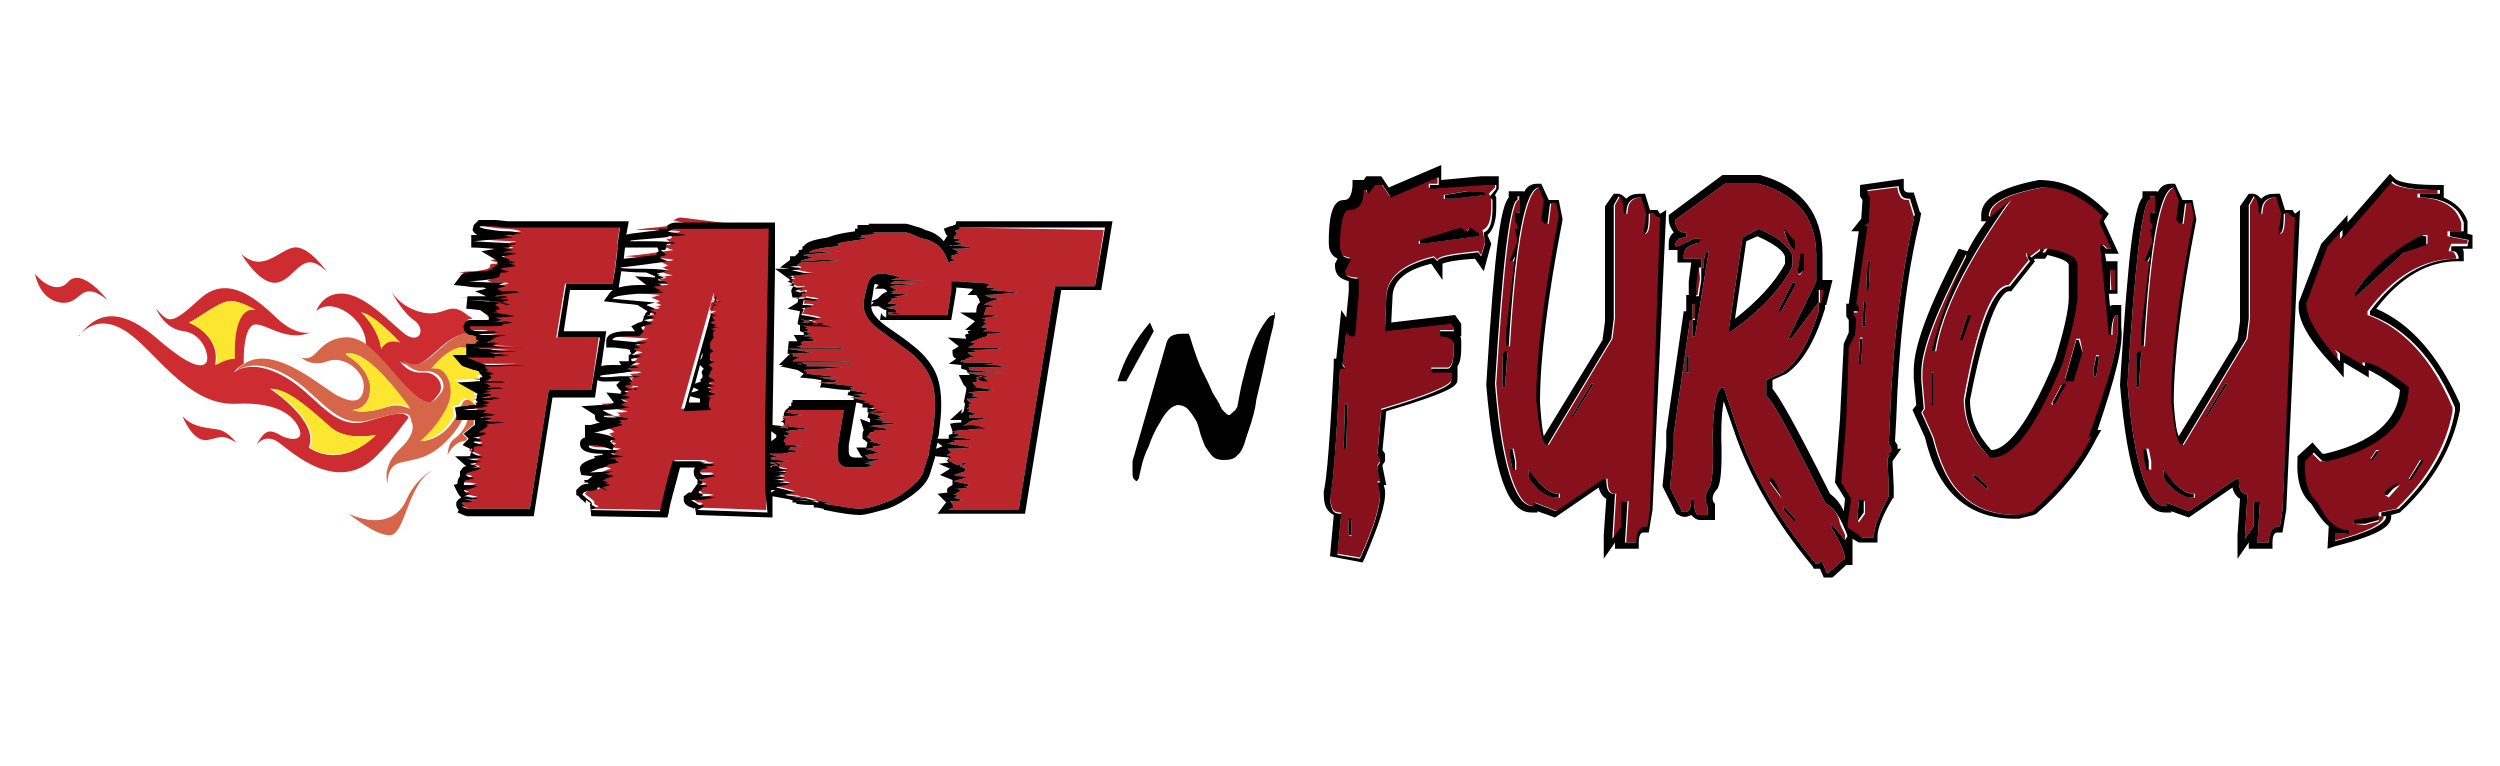 <?xml version="1.0" encoding="utf-8"?>
<!-- Generator: Adobe Illustrator 17.0.0, SVG Export Plug-In . SVG Version: 6.00 Build 0)  -->
<!DOCTYPE svg PUBLIC "-//W3C//DTD SVG 1.1//EN" "http://www.w3.org/Graphics/SVG/1.1/DTD/svg11.dtd">
<svg version="1.1" id="layer_1" xmlns="http://www.w3.org/2000/svg" xmlns:xlink="http://www.w3.org/1999/xlink" x="0px" y="0px"
	 width="200px" height="61.3px" viewBox="0 0 200 61.3" enable-background="new 0 0 200 61.3" xml:space="preserve">
<path id="color5" fill="#86111D" d="M119.6,15l0-0.3h-0.1h-0.8l-4.2,0.3h-0.2l0-0.1l0-0.2h0.7l0-0.6l-0.1,0l-3.7,1.6l-0.1-0.1
	l-0.6-0.9h0h-0.6l-0.5,0.7l-0.1-0.1l-0.1-0.2h0h-0.2c0,1.1-0.4,1.6-1.2,1.6c-0.4,0-0.7,1-0.7,2.9c0,0.3,0.1,0.5,0.2,0.7
	c0.1,0.2,0.3,0.2,0.6,0.3c0,0,0.1,0,0.1,0l-0.5,1c0,0.2,0.1,0.3,0.2,0.4c0.2,0.1,0.4,0.2,0.8,0.2c0,0,0.1,0,0.1,0l0,1.3l-0.3,3.3
	H108l-0.1-0.1l-0.2-0.2l0,0l-0.3,2.6l0.2,0.3h-0.4c-0.3,6.3-0.6,9.7-0.8,10.3c0,0.4,0.1,0.7,0.2,1c0.1,0.2,0.3,0.3,0.6,0.3
	c0,0,0.1,0,0.1,0l-0.3,3.2l0,0.1l1.8,0.3c1.1-2.4,1.6-4.1,1.6-5.1l-0.2-1h0.2l-0.2-1l0-0.3l0.2-0.3v-0.3l-0.2-0.3l0.3-3.6
	c3.7-1.1,5.6-1.9,5.6-2.3l0-0.7h-0.1h-1.5l0-0.1l0-0.2h1.3c0.3,0,0.5-0.5,0.5-1.6v-0.3c0-0.2-0.1-0.4-0.3-0.5
	c-0.2-0.1-0.5-0.2-0.8-0.2l0-0.1l0-0.3h1.1l0-0.3l-0.2-0.3l0,0l-5.3,0.6l0-0.1l0.1-2.5c0-1.6,1.3-2.7,3.8-3.3c0,0,0,0,0,0l0.2,0.2
	l0.1,0.1c0-0.3,1.1-0.5,3.1-0.7h0.2h0l0.1,0.2l0.1,0.1l0.3-1l-0.2-1c0.5-0.2,0.7-0.8,0.7-2l0-0.6l-0.2-0.3L119.6,15z M107.5,35.8
	l0.1-3.5h0.1h0.1l-0.1,3.6L107.5,35.8L107.5,35.8z M107.9,42.8l0-1.2h0.1h0.1l0,1.3L107.9,42.8L107.9,42.8z M113.5,19.5v-0.2l3.3-1
	l0,0l0.2,0.2l0.1,0.1h0.2l0.2-0.3l0.6,0.3l0.1,0l0,0.3l-4.5,0.6L113.5,19.5L113.5,19.5L113.5,19.5z M118.7,15.6l-2.5,0.3h-0.7l0-0.1
	l0-0.2l1.8-0.3h1.3h0.1V15.6z M132.6,17.4L132.6,17.4l-0.2-0.3h0h-0.4c0,1.1-0.1,1.6-0.4,1.6l0-0.1l0.2-1.5l-0.4-1.3c0,0,0,0-0.1,0
	c-0.7,0-1.1,0.4-1.1,1.3h-0.2c0,0,0-0.1,0-0.1c0-0.6-0.1-1-0.3-1.2c0,0-0.1-0.1-0.1-0.1l-0.4,0.7v9.1l-0.2,1.6l-5.1,8.5
	c-0.1,0-0.2-0.1-0.2-0.1c-0.3-0.4-0.5-1.5-0.7-3.5c0-3.5,0.6-8.4,1.8-14.7l-0.2-1h-0.1h-0.4l-0.2,1.6h-0.2l-0.1-0.1l-0.2-0.2
	l0.2-1.6l-0.4-1c0,0,0,0,0,0c-1.1,0.1-1.9,4.3-2.4,12.7h-0.2v-0.1v-1.2l0.7-5.9l-0.1,0.2l-0.1,0.2h-0.2l0-0.1l0.6-1.5l-0.2-1h0.2V18
	l-0.2-0.3V17h0.4v-1.3h-0.1h-0.1v0.3c-0.6,0-1.2,4.9-1.8,14.7c0.4,5.2,1.2,8.3,2.2,9.4c0.3,0.3,0.6,0.4,0.9,0.4v-0.3l1.8,0.7
	l3.8-2.6h0.1h0.1c0,0.6,0.1,1,0.3,1.1c0.1,0.1,0.2,0.1,0.3,0.1c0,0,0.1,0,0.1,0l-0.2,3.3v0.1v0.2l0.7-1v-2h0.4h0.1l-0.2,3.2l0,0.1
	h0.9c0-0.9,0.3-1.3,0.9-1.3l0.2-1.3l1.1-23.5h-0.1L132.6,17.4L132.6,17.4z M125.8,33.2l1.5-2.5h0.1h0.1l-1.6,2.6L125.8,33.2
	L125.8,33.2z M122.8,38.9c-0.3-0.3-0.5-0.7-0.5-1v-0.3v0c0.3,0.5,0.6,0.8,0.9,1.1c0.5,0.5,1,0.8,1.5,0.8c0,0,0.1,0,0.1,0v0.3h-0.4
	C123.7,39.6,123.2,39.2,122.8,38.9z M120.4,31h-0.2V31v-2.5l0.2-0.3h0.1h0.1L120.4,31z M121,37.5l-0.2-0.9v-0.7h0.2h0.1l0.2,1v0.7
	L121,37.5L121,37.5z M145.8,24.2h-0.2v-0.1v-0.9h0.3h0.1L145.8,24.2z M146.4,40.5c-0.1-0.1-0.3-0.2-0.4-0.3c0,0,0,0,0,0
	c-2.6-5.2-4.1-8-4.6-8.4c0,0-0.1-0.1-0.1-0.1v0v-1.3l1.3-0.6c1.2-0.8,2.1-2.4,2.9-4.9v-0.7l-0.1,0.1l-2.1,2.8h-0.2l0-0.1l2.2-4.5v-2
	c0-1.9-0.6-3.4-1.8-4.4c-0.7-0.6-1.7-1.1-2.8-1.4H138l-4,2.9c0,0.3,0.1,0.5,0.2,0.7c0.1,0.2,0.3,0.3,0.6,0.3c0,0,0.1,0,0.1,0V19
	c-0.6,0-0.8,0.2-0.9,0.6c0,0,0,0.1,0,0.1h0.2l1.3-0.6h0.4h0.1v0.3c-0.9,0.2-1.3,0.5-1.3,1v0.2v0.1h1.3h0.1v0.6v0.1h0.2
	c0-0.8,0.1-1.2,0.3-1.3c0,0,0.1,0,0.1,0l-1.1,6.8h-0.2v-0.1v-1.2h-0.1h-0.1l-1.3,9.1V36l-0.3,3l0.9,1.8l0,0.1c0.6,0.2,0.8-0.1,0.8-1
	h0.1h0.1c0,0.6,0.1,1,0.2,1.2c0.1,0.1,0.1,0.1,0.2,0.1h0.7v-0.7c-0.3-0.5-0.2-1,0.2-1.6c0.2-0.5,0.3-1.8,0.2-4
	c0.1-2.5,0.3-3.8,0.8-3.9c0,0,0,0,0.1,0l1.1,3.3c1.2,3.6,3.2,7.1,6.2,10.7c0,0,0,0.1,0.1,0.1h0.2l0.2-0.3l0,0l0.4,0.9l0,0.1h0.2
	l1.1-1h0.2c0-0.6-0.4-1.5-1.1-2.6v-0.3v0l0.6,0.7l0,0l0.4,0.5l0.1,0.1v-0.3v-0.1c-0.1-0.3-0.3-0.6-0.4-0.9
	C147.1,41.3,146.8,40.8,146.4,40.5z M143.8,21.9l0.2-1.5h0.1h0.1v1.3L144,22L143.8,21.9L143.8,21.9z M142.3,24.8l1.1-2.2h0.1h0.1
	v0.3l-1.1,2L142.3,24.8L142.3,24.8z M143.6,20c-0.1,0-0.2-0.1-0.3-0.2c-0.2-0.3-0.4-0.7-0.6-1.4c0,0,0,0,0,0l0.9,1L143.6,20
	L143.6,20z M138.3,26.4l1.1-7.4l1.3-0.7c1.1,0.5,1.8,0.9,2.2,1.4c0.3,0.3,0.5,0.6,0.5,0.9v0.7c-0.9,1.8-2.6,3.6-4.9,5.2L138.3,26.4
	L138.3,26.4z M135.1,29.8h-0.2v-0.1v-1.2h0.1h0.1V29.8z M142.4,39.7l-0.8-1.1v-0.3c0.1,0,0.1,0.1,0.2,0.1c0.2,0.2,0.5,0.7,0.7,1.5
	L142.4,39.7z M143.6,41.8L143.6,41.8l-0.9-1v-0.3v0l0.9,1V41.8z M135.6,25.5h-0.2v-0.1v-1.2h0.1h0.1V25.5z M135.9,21.3L135.9,21.3
	l0.1,1l-0.2,1.3h-0.2v-0.1v-0.9l0.2-1.3H135.9z M153.1,17.3l-0.4-1.3c0,0,0,0-0.1,0c-0.3,0-0.5-0.1-0.6-0.3
	c-0.1-0.2-0.2-0.4-0.2-0.7l-0.1,0l-2.4,0.3l0,0.3l0.2,0.3l-0.1,2l-0.2,0.2l-0.1,0.1h0.1h0.1l-0.9,6.2l0.2,0.3l0,0.3h-0.4l0,0.3
	l0.2,0.3l-0.1,1.3l-0.5,1l-0.2,5.9l-0.4,4.9l0.8,1.3l-0.3,2l0,0.3l0,0l0.3,0.2L149,43h0.9c0-0.8,0.4-1.8,1.2-3.3l0-0.7l-0.1-2.3
	l0.2-0.3h-0.1H151l0.1-0.1l0.2-0.2l0-0.3l-0.2-0.3l0.1-2c0.2-6,0.9-11.4,1.9-16H153h-0.1l0.1-0.1L153.1,17.3z M148.7,28.9l0.1-1.9
	h0.1h0.1l-0.1,2L148.7,28.9L148.7,28.9z M149.1,24.1h0.1h0.1l-0.1,2H149l0-0.1L149.1,24.1z M148.6,41.5l0.1-1.4h0.4h0.1l0,1
	l-0.5,0.7L148.6,41.5z M149.6,20.9l-0.1,2.3h-0.2l0-0.1l0.1-2.2H149.6L149.6,20.9z M168.8,21.6h0.4h0.1v1.6h-0.4v-0.1L168.8,21.6
	L168.8,21.6z M169,26.8h-0.2l0-0.1l-0.7-7.1h0.2h0l0.2,0.2l0.1,0.1h0.4l-0.9-2v-0.3l0.2-0.3c0,0-0.1-0.1-0.1-0.1
	c-1.5-1.5-3.1-2.2-4.8-2.2c-2.7,0.5-4.1,1.2-4.2,2.2c0,0,0,0.1,0,0.1h0.2l1.2-1l0.3-0.3c-3.5,4.9-5.5,8.9-6,12.1h-0.2V28v-0.2
	c0.7-2.6,1.6-5,2.7-7.2v-0.3c0,0.1-0.1,0.1-0.1,0.2c-2.3,4.4-3.5,7.5-3.5,9.3v0.6l0.2,2.3l-0.2,0.3l0.9,2c0.5,2,1.2,3.6,2.3,4.6
	c1.1,1.1,2.6,1.6,4.4,1.6h0.2l1.1-0.3c2.1-1.8,3.6-3.8,4.7-5.9h-0.1h-0.1c0,0,0-0.1,0-0.1c1.5-4.4,2.2-7.2,2.2-8.4v-1.3
	c0,0-0.1,0-0.1,0C169.1,25.3,169,25.9,169,26.8z M154.5,32.3v-2.5h0.1h0.1v2.6L154.5,32.3L154.5,32.3z M162.3,20.6l0.8-0.6l0.1-0.1
	v0.2v0.1h0.2l0.2-0.3h0.2c0.9,0.2,1.5,0.4,1.9,0.7c0.2,0.2,0.3,0.4,0.3,0.6v2.6c0,1.1-0.4,2.8-1.1,5.2c-2.1,5-3.9,7.5-5.6,7.5h-0.2
	c0,0-0.1-0.1-0.1-0.1c-1.3-1.3-1.9-2.8-1.9-4.5c1.1-6.1,2.3-9.1,3.6-9.1l1.6-2l-0.2-0.3v-0.3v0L162.3,20.6L162.3,20.6z M164.1,32.3
	l0.8-1.5h0.1h0.1l-0.9,1.6L164.1,32.3L164.1,32.3z M165.2,30.3l0.9-3.2h0.2h0.1l0.2,1l-0.7,2.3L165.2,30.3L165.2,30.3z M157.9,38.2
	v-0.3l1,0.9l0.1,0.1v0.3L157.9,38.2L157.9,38.2z M156.8,27.1l0.6-1.9h0.1h0.1l-0.7,2L156.8,27.1L156.8,27.1z M167.9,28.8l-0.2,1.3
	h-0.2V30v-0.6l0.2-1h0.1h0.1V28.8z M183.4,17.4L183.4,17.4l-0.2-0.3h0h-0.4c0,1.1-0.1,1.6-0.4,1.6l0-0.1l0.2-1.5l-0.4-1.3
	c0,0,0,0-0.1,0c-0.7,0-1.1,0.4-1.1,1.3h-0.2c0,0,0-0.1,0-0.1c0-0.6-0.1-1-0.3-1.2c0,0-0.1-0.1-0.1-0.1l-0.4,0.7v9.1l-0.2,1.6
	l-5.1,8.5c-0.1,0-0.2-0.1-0.2-0.1c-0.3-0.4-0.5-1.5-0.7-3.5c0-3.5,0.6-8.4,1.8-14.7l-0.2-1h-0.1h-0.4l-0.2,1.6h-0.2l-0.1-0.1
	l-0.2-0.2l0.2-1.6l-0.4-1c0,0,0,0,0,0c-1.1,0.1-1.9,4.3-2.4,12.7h-0.2v-0.1v-1.2l0.7-5.9l-0.1,0.2l-0.1,0.2h-0.2l0-0.1l0.6-1.5
	l-0.2-1h0.2V18l-0.2-0.3V17h0.4v-1.3h-0.1H172v0.3c-0.6,0-1.2,4.9-1.8,14.7c0.4,5.2,1.2,8.3,2.2,9.4c0.3,0.3,0.6,0.4,0.9,0.4v-0.3
	l1.8,0.7l3.8-2.6h0.1h0.1c0,0.6,0.1,1,0.3,1.1c0.1,0.1,0.2,0.1,0.3,0.1c0,0,0.1,0,0.1,0l-0.2,3.3v0.1v0.2l0.7-1v-2h0.4h0.1l-0.2,3.2
	l0,0.1h0.9c0-0.9,0.3-1.3,0.9-1.3l0.2-1.3l1.1-23.5h-0.1C183.5,17.4,183.4,17.4,183.4,17.4z M176.5,33.2l1.5-2.5h0.1h0.1l-1.6,2.6
	L176.5,33.2L176.5,33.2z M173.6,38.9c-0.3-0.3-0.5-0.7-0.5-1v-0.3v0c0.3,0.5,0.6,0.8,0.9,1.1c0.5,0.5,1,0.8,1.5,0.8c0,0,0.1,0,0.1,0
	v0.3h-0.4C174.4,39.6,173.9,39.2,173.6,38.9z M171.1,31h-0.2V31v-2.5l0.2-0.3h0.1h0.1L171.1,31z M171.8,37.5l-0.2-0.9v-0.7h0.2h0.1
	l0.2,1v0.7L171.8,37.5L171.8,37.5z M196.1,19.5h1.3l0-0.3l-0.1,0l-1.5-0.3l0-0.1l0-0.3h1.1l0-0.7c-0.2-0.5-0.4-0.9-0.8-1.2
	c-0.6-0.5-1.5-0.8-2.7-0.8l0-0.1l0-0.2h1.6l0-0.3c0,0-0.1,0-0.1,0c-2,0-3.3-0.2-3.7-0.7l-4,4.6l0-0.2l0-0.5l-0.1,0.1l-1.1,1.2
	l-1.7,4.6c0,1,0.8,2.5,2.6,4.5c0,0,0.1,0.1,0.1,0.1l0-0.6l-0.2-0.3l2.2,1.3l0-0.3c0.6,0,1.7,0.6,3.4,1.9c0,0,0.1,0,0.1,0.1
	c-0.1,3-2.3,4.9-6.5,5.9h-0.4l-0.1-0.1l-0.6-0.6l0,0l-0.7,0.7c-0.1,1.6,0.3,2.7,1,3.3c0.4,0.7,0.7,1.3,1.1,1.6
	c0.4,0.4,0.9,0.6,1.3,0.6c0,0,0.1,0,0.1,0l0,0.3h-1.1l0,0.5l0,0.1c2.7-0.7,4.1-1.4,4.1-2h-0.1h-0.3l0-0.1l0-0.2l1.4-0.3
	c2.5-2.4,4-5,4.5-7.8l0-0.3c-1-2.4-2.3-4.3-3.8-5.6c-0.9-0.8-1.9-1.4-3-1.8l0,0l0-0.3c2.1-2.8,4.4-4.2,7.1-4.2
	c0-0.2-0.1-0.4-0.2-0.5c-0.1-0.1-0.2-0.1-0.4-0.1l0-0.1L196.1,19.5z M188.4,23.6l0-0.2c1.2-1.8,3-3.3,5.3-4.6h0.4h0.1l0,0.7
	l-1.8,0.6l-3.9,3.6L188.4,23.6z M190.8,39.6l0-0.2l0.8-0.4l0.4-0.2l-0.9,1L190.8,39.6L190.8,39.6z M192.7,38.3l0.9-1.5h0.1h0.1
	l-1,1.6L192.7,38.3L192.7,38.3z M188.3,41.9l0-0.2l1.8-0.3h0.1h0.1l0,0.3l-1.1,0.3L188.3,41.9L188.3,41.9z M189.8,36.7h-0.2l0.1-0.1
	l0.4-0.6h0.1h0.1L189.8,36.7z"/>
<path id="color4" fill="#CD2D31" d="M32.7,31.4c1.6,1.5,1.9,0.7,2.4,0.1c0.5-0.6-0.1-1.8-1.3-1.7c-1.2,0.1-1.8-0.9-1.8-0.9
	c1.8,1.3,2.8-1.4,4.8-2.1c0.3-0.1,0.7-0.1,0.9-0.1c-0.3-0.1-0.5-0.3-0.5-0.6v-0.2l0.1-0.2c0.1-0.1,0.1-0.2,0.5-0.2
	c-0.1-0.1-0.2-0.2-0.3-0.2c-1.6-1.4-1.8,0.1-3.7-0.3c-1.8-0.4-2.5-1.7-2.5-1.7s0.8,1.6,1.8,2.3c1,0.7,0.5,1.9-0.6,1.2
	c-1-0.7-3.1-3.1-4.9-3.3c-1.8-0.2-2.3,1.4-2.3,1.4s0.8-0.9,2.3,0c1.2,0.7,1.9,2.1,1.6,3C30.6,28.8,31.7,30.5,32.7,31.4z M28.9,25
	c1,0.1,3.1,2.4,3.1,2.4c-1.1-0.4-1.5,0.5-1.5,0.5C30.2,26.1,28.9,25,28.9,25z M19.3,20.3c1.7,1.6,3-0.3,4.2-0.5c1.2-0.2,2.7,2,2.7,2
	c-2-2.1-2.5,0.5-4,0.8C20.8,22.9,19.3,20.3,19.3,20.3z M4.8,24.2c-1.7-0.3-2-2.3-2-2.3c0.3,0.4,1.7,1.8,2.7,0.6
	C6.6,21.4,8.6,24,8.6,24C6.3,22.2,6.6,24.5,4.8,24.2z M38.3,26.8L38.3,26.8c0,0-0.1,0-0.1,0C38.2,26.8,38.2,26.8,38.3,26.8z
	 M18.9,35.4c-1.2-0.7-1.2-0.4-2.3-0.2c-1.2,0.2-2-1.9-2-1.9c0.9,1,2.2,0.9,3,1.1C18.3,34.6,18.9,35.4,18.9,35.4z M6.3,26.9
	c0,0,0,0,0.1-0.1C6.3,26.8,6.3,26.8,6.3,26.9z M29.4,33.7c-2.8,0.8-4-2.1-6.7-3.6c-2.7-1.5-4-0.3-4-0.3c0.2-0.3,0.5-0.5,0.8-0.7
	c0,0-0.1-2.3,0.6-3c0.7-0.7,2.6,1.4,4.7,0.5c0,0-1.1,0.3-2.6-1.1c-1.5-1.4-3.9-3.7-6.2-1.6c-2.4,2.2-2.5,1.9-3.5,0.8
	c0,0,0.6,1.6,2.2,1.8c1.6,0.2,2.1,2.1,1.8,2.5c-0.3,0.4-1.1,0.5-3.8-1.8c-2.6-2.3-4.7-2.6-6.3-0.4c0.3-0.4,1.5-1.6,3.5-0.4
	c2.4,1.4,5,6.1,9,5.9c4-0.2,4.9,1.5,5.1,2.2c0.2,0.7-0.7,0.8-1.6,0.3c-1-0.6-1.3-0.2-1.9,0.8c0,0,0.7-1,1.8-0.2
	c1.1,0.8,4.7,4.2,7.8,1.1c1.4-1.4,2.1-2.5,2.6-3.1C32.3,32.9,31.7,33,29.4,33.7z M15.1,25.8c0.6-0.2,2.3-1.6,3.2-1.7
	c0.9-0.1,2.1,0.7,2.1,0.7c-2-0.4-1.7,3.9-1.7,3.9c-0.7-0.1-1.5,0.5-1.5,0.5C17.7,26.8,15.1,25.8,15.1,25.8z M24.7,35.8
	c0.9-2.1-3.1-4.7-3.1-4.7c1.6,0,3.5,2,4.8,3.1c1.3,1.1,3.6,0.6,3.6,0.6C27.1,37.7,24.7,35.8,24.7,35.8z"/>
<path id="color3" fill="#D5664A" d="M37.9,33.6l0,0.4c-0.2,0.1-0.3,0.2-0.4,0.3l-0.5,0.4l0.4,0.4l-0.1,0.1c-0.1,0.1-0.2,0.1-0.3,0.1
	c-0.8,0.2-1.2,1.1-1.2,1.1c0.1-1.2,0.5-1.2,0.9-1.6c0.3-0.3,0.6-0.8,0.7-1.2C37.7,33.6,37.8,33.6,37.9,33.6z M32.5,40
	c-0.7,1.6-2.4,2.1-4.6,1.1c0,0,2.3,1.9,3.4,1.7c1.1-0.2,1.4-4.1,3.2-5.1C34.5,37.6,33.2,38.4,32.5,40z M38.5,27.2l-0.3,0.3l-0.7,0
	l0,0.2c-1.5,0-2.8,1.8-2.8,1.8s0.8-0.3,1.3,0.7c0.5,1,0.2,2.1-0.4,3c-0.7,1.2-1.8,2.1-1.8,2.1c1.4-0.2,2.2-1.1,2.7-2l0,0.2
	c0.2,0,0.3,0,0.5,0c-0.2,0.5-0.6,1.1-1.3,1.8c-1.4,1.4-2.4,1.4-3.6,1.7c-1.2,0.2-1.1,1.7-1.1,1.7s-0.5-1.4,1-2.8
	c1.5-1.4,0.9-2.2,0.9-2.2c0-0.2-0.1-0.3-0.1-0.4c-0.3-0.4-0.9-0.3-3.2,0.3c-2.8,0.8-4-2.1-6.7-3.6c-2.7-1.5-4-0.3-4-0.3
	c0.2-0.3,0.5-0.5,0.8-0.7c2.5-1.4,6.4,2.3,7.4,2.7c1,0.5,1.9,0.6,2-0.7c0.1-1.3-1.6-2.6-2.9-2.1c-1.3,0.5-2.1-0.3-2.1-0.3
	c1.3,0.4,1.2-1.3,3.3-1.6c0.8-0.1,1.5,0.2,2.1,0.7c1.2,1,2.3,2.6,3.4,3.6c1.6,1.5,1.9,0.7,2.4,0.1c0.5-0.6-0.1-1.8-1.3-1.7
	c-1.2,0.1-1.8-0.9-1.8-0.9c1.8,1.3,2.8-1.4,4.8-2.1c0.3-0.1,0.7-0.1,0.9-0.1c0.1,0,0.3,0.1,0.4,0.1c0,0,0.1,0,0.1,0.1v0.3L38.5,27.2
	L38.5,27.2z M32.8,32.7c0,0-2.2-3.2-4-4.2c-0.4-0.2-0.8-0.3-1.1-0.2c-0.1,0,0,0.1,0.3,0.3c0.5,0.3,1.2,0.9,1.5,1.8
	c0.1,0.2,0.1,0.4,0.1,0.5c0.1,1.9-1.4,1.9-1.4,1.9s0.5,0.2,1.2,0.1c0.3,0,0.7-0.1,1.1-0.2C31.7,32.3,32,32.4,32.8,32.7z M37.3,32
	c-0.2,0-0.3,0.2-0.4,0.5c0.2,0,0.4,0,0.7-0.1c0,0,0.1,0,0.1,0c0.1,0,0.2,0,0.3,0c0-0.1-0.1-0.1-0.1-0.1C37.7,32,37.5,31.9,37.3,32z"
	/>
<path id="color2" fill="#FDE62F" d="M28.9,25c1,0.1,3.1,2.4,3.1,2.4c-1.1-0.4-1.5,0.5-1.5,0.5C30.2,26.1,28.9,25,28.9,25z
	 M18.3,24.1c-0.9,0.1-2.6,1.5-3.2,1.7c0,0,2.6,1,2.2,3.4c0,0,0.8-0.5,1.5-0.5c0,0-0.3-4.3,1.7-3.9C20.4,24.8,19.2,24,18.3,24.1z
	 M26.5,34.2c-1.3-1.1-3.3-3.1-4.8-3.1c0,0,4,2.6,3.1,4.7c0,0,2.4,1.8,5.3-1C30,34.8,27.8,35.3,26.5,34.2z M38.5,29.9L38.5,29.9
	C38.5,29.9,38.5,29.9,38.5,29.9l-0.2-0.2c-0.1,0-0.2-0.1-0.4-0.1c-0.9-0.3-0.9-0.3-1-0.4l-0.7-0.8h1c0,0,0,0,0.1,0l0-0.7
	c-1.5,0-2.8,1.8-2.8,1.8s0.8-0.3,1.3,0.7c0.5,1,0.2,2.1-0.4,3c-0.7,1.2-1.8,2.1-1.8,2.1c1.4-0.2,2.2-1.1,2.7-2l0-0.2l-0.1-0.6
	c0,0,0.1,0,0.5-0.1c0.2-0.3,0.3-0.4,0.4-0.5c0.2-0.1,0.4,0.1,0.6,0.2c0,0,0.1,0.1,0.1,0.1c0,0,0.1,0,0.1,0v-0.2c0,0,0.1,0,0.1,0
	l0-0.1c0,0-0.1,0-0.1,0l0-0.1l0.1-0.5c0,0,0,0,0,0l-1.6-0.9l1.8-0.1c0,0,0,0,0,0l0-0.3h0.2l0-0.1C38.6,30,38.6,30,38.5,29.9z
	 M28.8,28.5c-0.4-0.2-0.8-0.3-1.1-0.2c-0.1,0,0,0.1,0.3,0.3c0.5,0.3,1.2,0.9,1.5,1.8c0.1,0.2,0.1,0.4,0.1,0.5
	c0.1,1.9-1.4,1.9-1.4,1.9s0.5,0.2,1.2,0.1c0.3,0,0.7-0.1,1.1-0.2c1.2-0.5,1.5-0.4,2.3-0.1C32.8,32.7,30.6,29.4,28.8,28.5z"/>
<path id="color1" fill="#BB262C" d="M47.3,31.2h-3.4l-1.5,9.5h-4.9c0,0-0.2-0.1-0.6-0.2c0.1,0,0.3,0,0.4-0.1c-0.2,0-0.3,0-0.3-0.1
	c0,0,0-0.1,0.1-0.1c0.1,0,0.4-0.1,0.8-0.1C37.7,40,37.4,39.9,37,40c0.3,0,0.7-0.1,1.2-0.3c-0.1,0-0.3,0-0.6-0.1
	c-0.3,0-0.5-0.1-0.6-0.1c0.1,0,0.3-0.1,0.5-0.2c-0.2,0-0.4-0.1-0.5-0.3c0.2-0.1,0.6-0.2,1.1-0.3c-0.3-0.1-0.7-0.1-1.1-0.1
	c0-0.2,0.1-0.3,0.3-0.4c0.3,0,0.5-0.1,0.5-0.1c0,0-0.2-0.1-0.3-0.1c-0.2,0-0.3-0.1-0.3-0.3c0.1-0.1,0.2-0.2,0.5-0.2
	c0.4-0.1,0.7-0.2,0.7-0.2c-0.2-0.1-0.6-0.1-0.9-0.1c0.2,0,0.4,0,0.6-0.1c0,0-0.1-0.1-0.3-0.1c-0.1,0-0.2-0.1-0.3-0.1
	c0.2,0,0.5-0.1,0.9-0.2c-0.2,0-0.6-0.1-1.1-0.2c0.4,0,0.8,0,1.2-0.1c-0.1,0-0.3-0.1-0.5-0.2c-0.2-0.1-0.4-0.1-0.5-0.2
	c0.1,0,0.2,0,0.2,0c0.1,0,0.1-0.2,0.1-0.4c0.1-0.1,0.2-0.1,0.4-0.1c0.2,0,0.3,0,0.4-0.1c-0.2,0-0.5-0.1-0.8-0.2
	c0.1-0.1,0.2-0.1,0.3-0.1c0.1,0,0.2,0,0.3-0.1c-0.2-0.1-0.5-0.2-0.7-0.2c0.2,0,0.3-0.1,0.6-0.2c-0.1,0-0.2-0.1-0.3-0.1
	c-0.1,0-0.1,0-0.2,0c0,0-0.1,0-0.1,0c0.1-0.1,0.3-0.2,0.6-0.4c0.1-0.1,0.1-0.1,0.2-0.2c0,0-0.1,0-0.1,0c-0.1,0-0.2-0.1-0.3-0.1
	c0.1,0,0.3,0,0.4,0c0.6,0,1,0,1.3-0.1c-0.2,0-0.5,0-1-0.1c-0.1,0-0.1,0-0.2,0c-0.3,0-0.6,0-0.7-0.1c0.3,0,0.6,0,0.8-0.1
	c-0.2-0.1-0.5-0.1-0.9-0.1c0.2,0,0.6-0.1,1.1-0.2c0,0,0,0,0,0c-0.2,0-0.6-0.1-1-0.2c0.1,0,0.2-0.1,0.3-0.2c0,0,0,0,0,0c0,0,0,0,0,0
	c-0.3,0-0.7,0-1,0c-0.1,0-0.2,0-0.3,0c-0.2,0-0.4,0-0.6,0c0,0,0,0-0.1,0c0,0-0.1,0-0.1,0c0,0,0,0,0.1,0c0,0,0.1,0,0.1,0
	c0.2,0,0.5-0.1,0.9-0.1c0.3,0,0.5-0.1,0.7-0.1c0.2,0,0.4-0.1,0.4-0.1c-0.1-0.1-0.2-0.1-0.5-0.1c0,0,0,0-0.1,0c0,0,0,0,0.1,0
	c0.3,0,0.5-0.1,0.7-0.2c-0.2,0-0.4-0.1-0.6-0.2c0.2,0,0.4,0,0.7,0c0.2,0,0.4,0,0.7-0.1c0,0,0.1,0,0.1,0c0,0-0.1,0-0.1,0
	c-0.2,0-0.4,0-0.7-0.1c-0.2,0-0.5,0-0.8,0c0.2,0,0.5-0.1,0.8-0.2c-0.1,0-0.3-0.1-0.6-0.1h0c0.1,0,0.1,0,0.2-0.1c0,0,0,0,0.1,0
	c0.1,0,0.2-0.1,0.3-0.1l0,0c-0.1,0-0.3-0.1-0.5-0.1c-0.1,0-0.1,0-0.2,0c0.1,0,0.1,0,0.2,0c0,0,0.1,0,0.1,0c0.2,0,0.5,0,0.8-0.1
	c0.1,0,0.3,0,0.5,0h0c-0.1,0-0.3,0-0.4-0.1c-0.2,0-0.5,0-0.8,0c-0.1,0-0.1,0-0.2,0c0.1,0,0.1,0,0.2,0c0.1,0,0.2,0,0.3-0.1
	c0,0-0.1,0-0.2-0.1c-0.1,0-0.2-0.1-0.4-0.2c0.1,0,0.3,0,0.5,0c0.2,0,0.4,0,0.6,0c0.2,0,0.4,0,0.6,0c0.1,0,0.2,0,0.2,0
	c-0.1,0-0.2,0-0.2,0c-0.2,0-0.4,0-0.6-0.1c-0.1,0-0.3,0-0.5,0c-0.2,0-0.4,0-0.7-0.1c0,0,0.1,0,0.4,0c0.1,0,0.2-0.1,0.3-0.2
	c0-0.1-0.1-0.2-0.3-0.2c0.2,0,0.3,0,0.5,0c0.1,0,0.2,0,0.2,0c0.2,0,0.5,0,0.6,0c0.2,0,0.4,0,0.5,0c-0.1,0-0.3,0-0.5,0
	c-0.2,0-0.4,0-0.7,0c0,0-0.1,0-0.1,0c-0.2,0-0.4,0-0.6,0c0.2,0,0.4,0,0.6-0.1c0,0,0,0,0,0c0,0,0,0,0,0c-0.2-0.1-0.4-0.2-0.7-0.2
	c0.1,0,0.2,0,0.3-0.1c0,0-0.1-0.1-0.3-0.3l0.6,0l0.3,0l0.4,0l2-0.1c0,0-0.7,0-2,0c-0.1,0-0.3,0-0.4,0c-0.1,0-0.2,0-0.3,0
	c-0.2,0-0.3,0-0.5,0c0-0.1-0.3-0.2-0.8-0.3c-0.5-0.2-0.8-0.3-0.8-0.3c0,0,0.2,0,0.6,0c0.4,0,0.7,0,1,0c0.1,0,0.2,0,0.3,0
	c0.2,0,0.3,0,0.4,0c0-0.1-0.1-0.1-0.3-0.1c0.1,0,0.3,0,0.5,0c0,0,0,0,0.1,0c0.2,0,0.5-0.1,0.8-0.1c-0.2,0-0.6-0.1-0.9-0.1
	c0,0,0,0,0,0c-0.2,0-0.5-0.1-0.8-0.1l0.7,0l0,0l1.7-0.1c-0.3,0-0.9-0.1-1.8-0.1c0,0-0.1,0-0.1,0c-0.3,0-0.6,0-1-0.1
	c-0.3,0-0.7,0-1.1-0.1l1,0l1,0l0.1,0l2.4,0c-0.9,0-1.6-0.1-2.2-0.1c-0.1,0-0.3,0-0.4-0.1c-0.1,0-0.2,0-0.2,0c-0.1,0-0.2,0-0.2,0
	c0.1,0,0.1,0,0.2,0c0.1,0,0.2,0,0.2,0c0.2,0,0.4,0,0.6-0.1c-0.1,0-0.3,0-0.5-0.1c-0.1,0-0.1,0-0.2,0c-0.1,0-0.2,0-0.3,0
	c0,0,0.1-0.1,0.2-0.1c0.1-0.1,0.3-0.2,0.5-0.3c-0.1,0,0.2-0.1,0.9-0.2c-0.5,0-1.1,0-1.7,0c-0.2,0-0.4,0-0.6,0c0.1,0,0.3,0,0.6-0.1
	c0.1,0,0.1,0,0.2,0c0.4-0.1,0.7-0.1,0.8-0.1c-0.2-0.1-0.4-0.1-0.7-0.1c-0.2,0-0.3,0-0.5,0c-0.6,0-1-0.1-1-0.3c0,0,0-0.1,0-0.1
	c0,0,0.2,0,0.6,0c0.2,0,0.5,0,0.9,0c0.5,0,1,0,1.2-0.1c-0.1-0.1-0.3-0.1-0.4-0.1c0.5,0,0.9,0,1.1-0.1c-0.4-0.1-1-0.1-1.8-0.1
	c0.4,0,0.7,0,1-0.1c-0.1,0-0.3-0.1-0.6-0.2c0.7,0,1.3,0,1.6-0.1c-0.4,0-1.1-0.1-1.9-0.3c0.2,0,0.4,0,0.6-0.1c-0.1,0-0.2-0.1-0.3-0.2
	c0.2,0,0.3,0,0.4-0.1c-0.1-0.1-0.3-0.1-0.4-0.3c0.1,0,0.3-0.1,0.5-0.2c-0.8,0-1.7-0.1-2.6-0.2c1.5,0.1,2.5,0,3.2-0.1
	c-0.1,0-0.3-0.1-0.6-0.1c-0.3,0-0.4-0.1-0.6-0.1c0.5,0,0.9-0.1,1.1-0.2c-0.2-0.1-0.5-0.1-0.9-0.1l0.8-0.1c0-0.1-0.2-0.1-0.4-0.1
	c-0.3,0-0.5,0-0.6,0c0.1,0,0.8-0.1,1.9-0.3c-0.1-0.1-0.3-0.1-0.6-0.1c-0.4,0-0.6,0-0.6,0c-0.2,0-0.4-0.1-0.5-0.2
	c0.1,0,0.3-0.1,0.6-0.2c-0.1-0.1-0.3-0.1-0.6-0.1c0.1,0,0.2-0.1,0.3-0.1c0.1-0.1,0.3-0.1,0.3-0.1c-0.9,0-1.9,0-2.9-0.1
	c0,0,0.5-0.1,1.3-0.1c0.8-0.1,1.2-0.2,1.2-0.4c0,0,0-0.1,0-0.1c0.1-0.1,0.2-0.1,0.3-0.1c0.2,0,0.3,0,0.4-0.1c-0.2,0-0.4-0.1-0.7-0.2
	c0.2,0,0.6-0.1,1.2-0.2c-0.1-0.2-0.4-0.3-1-0.2c0.4,0,0.7,0,1-0.1c-0.2-0.1-0.4-0.1-0.8-0.1c0.2,0,0.3,0,0.4-0.1
	c-0.2,0-0.4-0.1-0.7-0.3c0.3-0.1,0.7-0.1,1.2-0.2C41.1,20,40.8,20,40.2,20c0.2,0,0.5-0.1,0.9-0.2c-0.2,0-0.5-0.1-0.9-0.2
	c0.3,0,0.5,0,0.7-0.1c-0.1-0.1-0.2-0.1-0.4-0.1c0.3,0,0.6,0,0.8-0.1c-1,0-2.2-0.1-3.4-0.2c0.9-0.1,2-0.1,3.1-0.3
	c-0.2-0.1-0.4-0.1-0.7-0.1c0.2,0,0.4,0,0.7-0.1c0.3,0,0.6-0.1,0.7-0.1c-0.4-0.1-0.8-0.2-1.2-0.2c-0.1,0-0.5,0-1.1-0.1
	c-0.8-0.1-1.1-0.2-1-0.3c0.3,0,0.7,0,1,0c0.1,0,0.5,0,1,0.1h9.2l-0.2,1.4l0,0.3l-0.1,0.9l-0.1,0.8L49,22.7h-3.8L44.5,27h3.4
	L47.3,31.2z M61.6,18.3L61.3,34l0,0.1l0,1.5l0,0.1l0,0.8l0,1.2l0,0.9l0,0.5l0,1.7l-5.6-0.2c0.1,0,0.2-0.1,0.5-0.3
	c0-0.1-0.2-0.1-0.4-0.1c0,0-0.1-0.1-0.3-0.2c-0.2-0.1-0.3-0.2-0.3-0.2c0.2,0,0.4,0,0.6,0c0.3,0,0.7-0.1,1.3-0.2
	c-0.3-0.1-0.6-0.1-1.2-0.1c0.1,0,0.2,0,0.3-0.1c-0.1,0-0.1-0.1-0.2-0.1c-0.1,0-0.1-0.1-0.2-0.1c0-0.1,0.1-0.2,0.3-0.3
	c0-0.1-0.1-0.1-0.3-0.1c0.3,0,0.6,0,0.7-0.1c-0.1-0.1-0.4-0.1-0.7-0.1c0,0,0.1,0,0.3-0.1c0-0.2-0.1-0.3-0.3-0.3
	c0.3-0.1,0.7-0.1,1.3-0.3c-0.1-0.1-0.3-0.1-0.5-0.1c-0.2,0-0.4,0-0.5,0c-0.1,0-0.2-0.1-0.2-0.3c0.1-0.1,0.2-0.2,0.3-0.2
	c0.1,0,0.2,0,0.3-0.1c-0.1-0.1-0.2-0.1-0.4-0.1c0.4,0,0.8,0,1-0.1c-0.1,0-0.3,0-0.6-0.1C56.3,37,56.1,37,56,37c0.2,0,0.4,0,0.6-0.1
	c-0.2-0.1-0.4-0.1-0.7-0.1h-1.9c-0.5,1.8-0.8,3.1-1,4l-5.7-0.1c0.1,0,0.3-0.1,0.6-0.2c-0.2-0.1-0.4-0.2-0.4-0.2
	c0.1,0,0.1-0.2-0.2-0.4c-0.1-0.1-0.3-0.2-0.5-0.4c0-0.1,0.2-0.2,0.6-0.3c0.4,0,0.6-0.1,0.6-0.2c0,0,0,0,0-0.1c0.1,0,0.3,0,0.4-0.2
	c-0.1-0.1-0.2-0.1-0.4-0.3l0.6-0.2c-0.1-0.1-0.3-0.1-0.6-0.1c0.2,0,0.3,0,0.4-0.1c0,0-0.2-0.1-0.4-0.1c0.1-0.1,0.4-0.3,0.9-0.4
	c-0.2-0.1-0.5-0.2-0.8-0.2c0.1,0,0.4-0.1,0.7-0.2l-1.8,0.1c0-0.1,0.2-0.2,0.7-0.3c0.5-0.2,0.7-0.3,0.7-0.3c0.2,0,0.5-0.1,0.9-0.2
	c-0.1,0-0.2-0.1-0.2-0.1c0-0.1-0.1-0.2-0.2-0.2c-0.3,0-0.4,0-0.4,0c0.1,0,0.3,0,0.6-0.1c0.3,0,0.5-0.1,0.6-0.1
	c-0.2,0-0.6-0.1-1.1-0.2c0.2,0,0.4-0.1,0.7-0.2c-0.1-0.1-0.2-0.1-0.4-0.1c0.1-0.1,0.1-0.2,0.1-0.4c0-0.1-0.1-0.2-0.3-0.3
	c0,0,0.1,0,0.3-0.1c0.1,0,0.1,0,0.1-0.1c-0.3-0.2-0.6-0.4-1.1-0.4c-0.4-0.1-0.6-0.1-0.6-0.1c0.2-0.1,1-0.3,2.3-0.6
	c-0.1-0.1-0.3-0.1-0.5-0.1c0.1,0,0.3,0,0.4-0.1c-0.1-0.1-0.2-0.2-0.3-0.2c0.4,0,0.7,0,0.9-0.1c-0.5-0.1-0.9-0.2-1.3-0.2
	c-0.3-0.1-0.5-0.2-0.8-0.4c0.7,0,1.4-0.1,2.2-0.2c-0.2,0-0.4-0.1-0.7-0.2c0,0,0.2-0.1,0.4-0.2c0,0-0.1-0.1-0.2-0.1
	c-0.1,0-0.1-0.1-0.2-0.2l0,0c0.3,0,0.5,0,0.7-0.1c-0.1,0-0.3-0.1-0.6-0.2c0,0,0,0,0,0c0,0,0.1,0,0.1,0c0.1,0,0.2,0,0.3-0.1
	c0,0,0,0,0,0c0,0-0.1-0.1-0.1-0.1c-0.1-0.1-0.1-0.1-0.2-0.1c0.1,0,0.4-0.1,0.9-0.2C50.7,31,50.5,31,50.2,31c0.4,0,0.7,0,0.9-0.1
	c-0.2,0-0.4,0-0.7-0.1c-0.1,0-0.2-0.1-0.3-0.2c0.1-0.1,0.2-0.1,0.3-0.1c0.1,0,0.2,0,0.2-0.1c-0.1-0.1-0.2-0.1-0.4-0.1
	c0.2,0,0.4,0,0.5-0.1c0,0-0.1-0.1-0.2-0.2c-0.1-0.1-0.1-0.1-0.2-0.1c0.3,0,0.7,0,1-0.1c0-0.1-0.6-0.1-1.6,0c-1,0-1.5,0-1.6,0
	c0-0.1,0.4-0.1,1.2-0.2c0.9-0.1,1.4-0.1,1.4-0.2c0,0-0.1-0.1-0.2-0.1c-0.1,0-0.1-0.1-0.2-0.1c0.4,0,0.7,0,0.9-0.1
	c-0.2-0.1-0.4-0.1-0.7-0.1c0.1,0,0.3-0.1,0.5-0.3c0,0-0.1,0-0.3-0.1c-0.1,0-0.1-0.1-0.1-0.2c0.1,0,0.4-0.1,0.8-0.2
	c-0.2-0.1-0.4-0.1-0.8-0.1c0.1-0.1,0.2-0.2,0.4-0.3c0,0,0-0.1,0-0.1c-0.2,0-0.2,0-0.1-0.1c0.2,0,0.4-0.1,0.4-0.1
	c-0.1,0-0.3-0.1-0.4-0.2c0.2,0,0.5-0.1,1-0.2c-0.9-0.1-1.9-0.1-2.8-0.2c0-0.2,0.4-0.3,1.1-0.3c0.6,0,0.9,0,1,0
	c0.1,0,0.2-0.1,0.4-0.4c0,0-0.1-0.1-0.2-0.3c0.1-0.1,0.4-0.1,0.9-0.3c-0.2-0.1-0.4-0.1-0.7-0.3c0.2,0,0.5-0.1,0.9-0.2
	c-0.2,0-0.4-0.1-0.7-0.2c0.2,0,0.3,0,0.3,0c0,0,0,0,0-0.1c0-0.1,0.1-0.1,0.3-0.1c0.2,0,0.3,0,0.4-0.1c-0.1,0-0.2-0.1-0.5-0.1
	c0.2,0,0.4,0,0.6-0.1c-0.2-0.1-0.4-0.2-0.4-0.1c0.1,0,0.1,0,0.1-0.1c0,0-0.1,0-0.4,0c0.2,0,0.4,0,0.6-0.1l-0.7-0.3
	c0.1,0,0.3-0.1,0.7-0.2c-1.1-0.1-2.2-0.2-3.4-0.3c0.1-0.2,0.8-0.3,2-0.4c1.3-0.1,2-0.1,2.1-0.1c-0.2-0.1-0.5-0.1-0.9-0.1
	c0.2,0,0.4,0,0.7-0.1c-0.2,0-0.4-0.1-0.6-0.3c0.3,0,0.4,0,0.6-0.1c-0.1-0.1-0.3-0.1-0.5-0.1c0.4,0,0.8,0,1-0.1
	c-0.2,0-0.5-0.1-0.8-0.2c0.1,0,0.3-0.1,0.5-0.2c-0.1,0-0.3-0.1-0.5-0.2c0.1,0,0.3-0.1,0.5-0.2c-0.1,0-0.2,0-0.3-0.1
	c-0.1,0-0.2-0.1-0.3-0.1c0.1,0,0.3-0.1,0.5-0.1c0.2,0,0.4-0.1,0.5-0.1c-0.1-0.1-0.8-0.1-2-0.2c-1,0-1.6-0.1-1.9-0.1
	c-0.1,0-0.1,0-0.2,0c0,0,0.1,0,0.2,0c1.2-0.1,2.5-0.3,3.9-0.5c-0.1,0-0.4-0.1-0.6-0.2c-0.1,0-0.1-0.1-0.1-0.1c0,0,0.1-0.1,0.2-0.1
	c0.1,0,0.2,0,0.3-0.1c0-0.1-0.1-0.1-0.2-0.2s-0.1-0.1-0.2-0.2c0.1,0,0.2,0,0.3,0c0.1,0,0.2-0.1,0.1-0.4c0-0.1,0.1-0.1,0.2-0.1
	c0.1,0,0.2,0,0.3,0c0.1,0,0.1,0,0.2-0.1c-0.1,0-0.7-0.1-1.8-0.1c-1.1,0-1.7,0-1.8,0c0,0,0.5-0.1,1.6-0.2c1-0.1,1.5-0.2,1.5-0.2
	c0.7,0,1.2,0,1.4-0.1c-0.3,0-0.8-0.1-1.5-0.3c0,0,0.2,0,0.3-0.1c0.2-0.1,0.3-0.1,0.4-0.1L61.6,18.3L61.6,18.3z M57.7,24.1
	c-0.1,0-0.2,0-0.3-0.1c-0.1,0-0.2-0.1-0.3-0.1c0-0.2,0-0.4,0-0.5l-2.6,9.3l2.2-0.1c0,0-0.1-0.1-0.2-0.3c0-0.1,0-0.3,0.1-0.7H57h0
	c-0.1,0-0.3,0-0.6-0.1c0,0,0,0,0,0c0,0,0,0,0,0c0.2-0.1,0.3-0.1,0.6-0.1c-0.1,0-0.3-0.1-0.5-0.3c0.1-0.1,0.3-0.1,0.4-0.1
	c-0.1,0-0.3-0.1-0.5-0.2c0.2-0.1,0.4-0.1,0.8-0.1c-0.4,0-0.6-0.1-0.7-0.3c0.1-0.1,0.3-0.1,0.5-0.1c-0.3-0.2-0.5-0.3-0.5-0.4
	c0-0.1,0-0.1,0.1-0.2c0.1-0.2,0.1-0.3,0.2-0.4c-0.1,0-0.2-0.1-0.3-0.3c0.3-0.1,0.4-0.2,0.5-0.2c-0.1,0-0.3,0-0.4-0.2
	c0-0.1,0-0.3,0-0.5c0.1-0.1,0.2-0.2,0.3-0.2c-0.2-0.1-0.3-0.2-0.3-0.5c0-0.2,0.1-0.4,0.3-0.6c-0.2-0.2-0.1-0.4,0.1-0.6
	c-0.1,0-0.2,0-0.3-0.1c0.1-0.1,0.4-0.1,0.7-0.1c-0.2,0-0.4,0-0.5-0.1c0.1-0.1,0.2-0.1,0.4-0.1c-0.2,0.1-0.4,0-0.6-0.2
	c0.2-0.1,0.3-0.2,0.3-0.2c-0.1,0-0.1-0.1-0.2-0.3l0.5-0.2c-0.2,0-0.4,0-0.5-0.1c0-0.1,0-0.3,0.1-0.6c0.3-0.1,0.5-0.1,0.6-0.1
	c-0.3,0-0.5,0-0.6-0.1C57.3,24.1,57.5,24,57.7,24.1z M47,35.5c0,0.2,0.5,0.3,1.6,0.3c0,0,0.1,0,0.3,0c0,0,0,0,0.1,0
	c-0.7-0.3-1.2-0.4-1.6-0.4C47.1,35.4,47,35.5,47,35.5z M48.2,33.2c0,0.1,0.4,0.1,1.1,0.1c-0.1,0-0.3-0.1-0.4-0.1c-0.1,0-0.2,0-0.3,0
	C48.3,33.1,48.2,33.1,48.2,33.2z M64.9,39.8c-0.4-0.1-0.8-0.1-1.2-0.1C64.2,39.8,64.6,39.8,64.9,39.8z M63.8,21
	C63.8,21,63.8,21,63.8,21c-0.1,0-0.3,0-0.5-0.1C63.3,21,63.5,21,63.8,21z M65.8,30.6c-0.1,0-0.1,0-0.2,0
	C65.7,30.6,65.7,30.6,65.8,30.6z M69.1,36.8c0.1,0,0.3,0,0.4,0C69.2,36.8,69.1,36.8,69.1,36.8z M64.6,39.6c-0.4-0.1-0.8-0.1-1.2-0.1
	C63.9,39.6,64.3,39.6,64.6,39.6z M61.6,37.3c0,0,0,0,0.1,0.1c0,0,0,0,0,0c0.1,0,0.2,0,0.3,0c-0.1,0-0.2,0-0.3,0
	C61.7,37.3,61.6,37.3,61.6,37.3z M78.3,28.5c-0.4,0-0.8,0-1.3,0C77.5,28.5,78,28.6,78.3,28.5z M76.5,18.2c0.2,0,0.3,0,0.3,0.1
	c-0.1,0-0.1,0.1-0.2,0.1c-0.1,0-0.2,0.1-0.2,0.1c0,0,0.1,0.1,0.1,0.1c0.1,0.1,0.1,0.1,0.1,0.1c-0.2,0.1-0.3,0.3-0.3,0.4
	c0.3,0,0.5,0,0.5,0.1c-0.1,0.1-0.3,0.1-0.5,0.1c0.3,0.1,0.6,0.2,0.8,0.2c-0.3,0.1-0.6,0.1-1,0.1c0.7,0.1,1.2,0.1,1.6,0.2
	c-0.3,0.1-0.9,0.1-1.6,0.1c0.1,0,0.1,0,0.3,0.1c0.1,0,0.2,0.1,0.3,0.1c-0.1,0.1-0.2,0.1-0.3,0.1c0.2,0,0.3,0,0.3,0.1
	c-0.1,0-0.3,0.1-0.4,0.1c-0.1,0-0.2,0.1-0.3,0.1c0.1,0,0.2,0,0.2,0.1c-0.1,0-0.1,0.1-0.1,0.1l0.3,0.1c-0.1,0.1-0.2,0.1-0.4,0.1
	c0,0,0,0,0,0.1c0,0,0,0.1-0.1,0.1c0-0.2-0.1-0.3-0.2-0.5c-0.3-0.8-0.9-1.3-1.8-1.5c-0.1,0-0.4-0.1-0.8-0.3c-0.3-0.1-0.5-0.2-0.6-0.2
	h-2.9c0.2,0,0.3,0,0.4,0.1c-0.3,0.1-0.8,0.1-1.3,0.1c0.2,0,0.2,0,0.3,0.1c-0.1,0.1-0.3,0.1-0.5,0.1c0.4,0,0.6,0,0.8,0.1
	c-1.4,0.2-2.1,0.3-2.3,0.4c0.1,0.1,0.1,0.2,0.1,0.2c-1.4,0.1-2.2,0.3-2.4,0.5c1.7-0.1,2.5-0.1,2.6-0.1c-1.2,0.1-2.2,0.2-3.1,0.3
	c0.3,0.1,0.6,0.1,0.8,0.2c-0.4,0.1-0.8,0.2-1,0.3c0,0,0.6,0,1.6-0.1c0.9,0,1.4,0,1.6,0c-1.3,0.1-2.3,0.2-3.1,0.2
	c-0.2,0.1-0.3,0.2-0.4,0.3c0.2,0,0.4,0,0.4,0.1c-0.2,0.1-0.5,0.1-0.7,0.1c0.8,0.2,1.3,0.3,1.7,0.3c-0.2,0-0.5,0-1,0.1
	c-0.4,0-0.8,0.1-1,0.1c0.2,0,0.4,0,0.4,0.1c-0.1,0.1-0.1,0.1-0.2,0.1c0.1,0,0.2,0,0.3,0.1c-0.1,0-0.3,0.1-0.5,0.1
	c0,0,0.1,0.1,0.2,0.1c0.1,0,0.2,0.1,0.2,0.1c-0.1,0.1-0.2,0.1-0.4,0.1c0.2,0,0.5,0.1,0.7,0.2c-0.1,0-0.1,0,0.1,0c0.1,0,0.2,0,0.4,0
	c0.1,0,0.1,0,0.1,0l0,0c0,0-0.1,0.1-0.3,0.1c-0.2,0.1-0.3,0.1-0.3,0.1l0.1,0c-0.1,0-0.1,0.1-0.3,0.1c0.2,0,0.3,0,0.5,0.1l0.4-0.1
	c0.1,0.1,0,0.2-0.2,0.2c0,0,0,0,0,0.1c0,0-0.1,0.1-0.3,0.2c-0.2,0.1-0.3,0.1-0.3,0.1c0,0,0,0,0.1,0c0.1,0,0.2,0,0.3,0
	c0.3,0,0.4,0,0.4-0.1c0.5,0.1,0.8,0.1,1,0.2c-0.3,0.1-0.7,0-1.1,0l-0.1,0.4c0.4,0,0.7,0,0.8,0.1c-0.4,0.1-0.7,0.1-0.9,0.2
	c0.1,0,0.2,0,0.2,0.1c0,0-0.1,0.1-0.1,0.2c0,0.1-0.1,0.1-0.1,0.2c0.7,0.1,1.2,0.2,1.5,0.3c-0.4,0.1-0.9,0.1-1.5,0.1
	c0.4,0,0.6,0,0.8,0.1c-0.1,0.1-0.1,0.1-0.3,0.1c0.3,0,0.5,0,0.7,0.1c-0.4,0.1-0.8,0.1-1.3,0.1c0.1,0,0.5,0.1,1.3,0.1
	c0.8,0,1.2,0.1,1.3,0.1L64,25.5c0.2,0.1,0.3,0.1,0.4,0.2c-0.1,0.1-0.3,0.1-0.3,0.1c0.8,0,1.4,0,2,0.1c-0.9,0.1-1.6,0.1-2,0.1
	c0.2,0.1,0.4,0.1,0.5,0.2c-0.1,0.1-0.2,0.1-0.4,0.1c0.3,0,0.4,0,0.5,0.1c-0.1,0.1-0.3,0.1-0.5,0.1c0.2,0,0.4,0.1,0.7,0.2
	c-0.3,0.1-0.5,0.1-0.6,0.2c0.4,0,0.6,0,0.7,0.1c-0.2,0.1-0.4,0.1-0.6,0.1c0.3,0,0.6,0,0.9,0.1c-0.1,0-0.3,0.1-0.6,0.1
	c-0.3,0-0.5,0-0.6,0.1c0,0.1,0.1,0.1,0.1,0.2c0,0-0.2,0.1-0.5,0.1c0.2,0,0.3,0.1,0.4,0.1c2.2,0,3.3,0,3.4,0.1l-4.5,0l2,0.3
	c-0.4,0-1,0.1-1.9,0.1c0.2,0,0.3,0,0.4,0.1c-0.1,0.1-0.1,0.1-0.2,0.1c0.3,0,0.5,0,0.7,0.1c-0.3,0.1-0.5,0.2-0.6,0.3
	c3.2,0,4.8,0,4.8,0.1c-0.3,0-1.7,0-4.2,0c0.1,0,0.2,0,0.2,0.1v0.1C64.2,29,64.1,29,63.9,29c0.2,0,0.3,0,0.4,0.1c-0.3,0-0.5,0-0.6,0
	c0.2,0,0.3,0.1,0.5,0c0.2,0,0.3,0,0.4,0.1c0,0.1-0.1,0.1-0.2,0.1c1.2,0,2.3,0,3.1,0.1c-0.2,0-0.7,0-1.6,0.1c-0.9,0-1.4,0.1-1.6,0.1
	c0.1,0.1,0.3,0.1,0.3,0.2l-0.1,0.1c1,0.1,2,0.2,2.8,0.3c-0.1,0-0.7,0-2.1,0c0.2,0,0.5,0,0.9,0.1c0.6,0.1,0.9,0.1,0.9,0.2
	c-0.1,0-0.4,0.1-0.9,0.1c-0.3,0-0.5,0-0.7,0c1.1,0.1,2.1,0.2,2.9,0.3C68.3,30.9,68,31,67.9,31c0.2,0,0.3,0,0.3,0.1
	c-0.2,0.1-0.3,0.1-0.3,0.1l1.7,0.3c-0.6,0-1.1,0.1-1.5,0.1c0.4,0,0.7,0,0.9,0.1c-0.3,0.1-0.6,0.1-0.9,0.1c0.3,0.1,0.6,0.1,0.8,0.2
	c0.2,0,0.3,0.1,0.4,0.1c0,0,0,0,0,0c-0.1,0-0.2,0-0.2,0c-0.1,0-0.1,0-0.2,0h0c0.1,0,0.2,0,0.4,0.1c-0.1,0.1-0.2,0.1-0.3,0.1
	c0.2,0,0.4,0,0.6,0.1c0,0.1-0.1,0.1-0.2,0.1c0,0,0.1,0,0.2,0c0.1,0,0.1,0,0.2,0c0.1,0,0.1,0.1,0.1,0.2c-0.3,0.1-0.5,0.1-0.7,0.1
	c0.5,0,0.8,0,1,0.1c-0.3,0.1-0.6,0.1-0.9,0.1c0.7,0,1.2,0,1.5,0.1C70.3,33,69.8,33,69.5,33c0.4,0.1,0.7,0.2,1,0.3
	c-0.1,0.1-0.2,0.1-0.4,0.1c0.2,0,0.3,0,0.3,0.1c-0.2,0.1-0.5,0.1-0.6,0.1c0.5,0,0.8,0,0.9,0.1c-0.1,0.1-0.2,0.1-0.4,0.1
	c0.5,0,1,0,1.3,0.1c-0.9,0.1-1.6,0.1-2,0.2c0.2,0,0.4,0,0.7,0.1c0.3,0,0.5,0.1,0.7,0.1c-0.1,0.1-0.1,0.1-0.2,0.1h-1.1
	c0.2,0,0.3,0,0.3,0.1c-0.2,0.1-0.3,0.1-0.4,0.1c0,0,0,0.1-0.1,0.2c-0.1,0.1-0.1,0.1-0.1,0.2c0.2,0.1,0.3,0.2,0.4,0.2
	c-0.1,0.1-0.2,0.1-0.3,0.1c0.5,0.1,0.9,0.2,1.1,0.3c-0.4,0.1-0.7,0.1-0.9,0.1c0.1,0,0.2,0,0.2,0.1c-0.2,0.1-0.5,0.1-0.7,0.1
	c0.5,0.1,0.8,0.2,1.1,0.3c-0.7,0.2-1.1,0.2-1.1,0.2c0.1,0.1,0.2,0.2,0.3,0.3c0,0,0.2,0,0.4,0c0.2,0,0.3,0,0.4,0.1
	c-0.5,0.1-0.9,0.1-1.2,0.1c0.4,0,0.7,0,0.8,0.1c-0.3,0-0.5,0-0.7,0.1c0,0,0.1,0,0.1,0c0.2,0,0.4,0.1,0.5,0.2
	c-0.7,0.1-1.3,0.1-1.8,0.1c-0.7,0-1-0.3-1-1c0-0.2,0-0.4,0-0.6l0.5-3h-4.7c0.2,0,0.3,0,0.3,0.1c-0.1,0.1-0.2,0.1-0.4,0.1
	c0.3,0,0.8,0.1,1.5,0.2c-0.8,0.1-1.3,0.1-1.7,0.1c0.1,0,0.2,0,0.2,0.1c-0.1,0.1-0.1,0.1-0.1,0.1c0.1,0,0.1,0,0.1,0.1
	c-0.1,0.1-0.2,0.1-0.3,0.1c0.2,0,0.3,0.1,0.4,0.3c-0.2,0.1-0.4,0.2-0.4,0.2c0.3,0,0.5,0,0.6,0.1C63.2,34,63,34,62.9,34.1
	c0.7,0.1,1.3,0.1,1.7,0.2c-0.2,0-0.5,0-0.9,0.1c-0.4,0-0.7,0.1-0.9,0.1c0.1,0,0.2,0.1,0.4,0.2c-0.1,0.1-0.2,0.1-0.5,0.1
	c0.1,0.1,0.2,0.2,0.3,0.2c-0.2,0.1-0.3,0.2-0.3,0.3c0,0,0,0,0.1,0.1c0.1,0,0.1,0.1,0.1,0.1l-0.1,0.1c0.9,0,1.3,0.1,1.4,0.1
	c-0.5,0-0.8,0.1-1,0.1c0,0.1-0.1,0.2-0.2,0.2c-0.1,0-0.3,0-0.4,0c0.6,0,1.1,0,1.3,0.1c-0.6,0.1-1,0.1-1.3,0.2h-0.8h-0.3
	c0.1,0,0.2,0.1,0.3,0.1c0.2,0.1,0.3,0.1,0.5,0.1c-0.2,0-0.3,0.1-0.5,0.1c-0.1,0-0.2,0-0.2,0c0.1,0,0.2,0.1,0.1,0.2c0,0,0.1,0,0.1,0
	c0.8,0,1.3,0.1,1.3,0.1c-0.3,0-0.7,0.1-1.3,0.1c0.2,0,0.3,0,0.5,0.1c-0.2,0-0.3,0.1-0.5,0.1c-0.1,0-0.2,0-0.2,0c0.1,0,0.2,0,0.2,0.1
	c-0.1,0.1-0.1,0.1-0.2,0.1c0.1,0,0.2,0,0.2,0c0.3,0,0.5,0,0.6,0.1C62.1,37,61.9,37,61.7,37c-0.1,0-0.1,0-0.2,0c0.1,0,0.1,0,0.2,0.1
	c0.1,0,0.2,0,0.3,0c0.2,0,0.4,0,0.5,0.1c-0.2,0.1-0.3,0.1-0.5,0.1c0.2,0,0.6,0.1,1,0.2c-0.4,0.1-0.8,0.1-1.2,0.1
	c0.5,0,0.9,0,1.1,0.1c-0.2,0.1-0.4,0.1-0.6,0.1c0.1,0,0.1,0,0.2,0.1c-0.2,0.1-0.5,0.1-0.7,0.1c0,0,0,0,0,0c0,0,0,0,0,0
	c0.4,0,0.8,0,1,0.1c-0.3,0.1-0.6,0.2-0.9,0.2c0.4,0,0.7,0,0.9,0.1c-0.3,0.1-0.6,0.1-0.9,0.1c0.6,0,1,0,1.3,0.1
	c-0.7,0.2-1,0.2-1.1,0.3c0.4,0.1,0.9,0.2,1.5,0.4c-0.1,0-0.2,0-0.4,0.1c-0.2,0-0.3,0.1-0.4,0.1c0.7,0.1,1.4,0.2,1.9,0.3
	c0,0-0.1,0-0.3,0c0.3,0,0.6,0.1,0.9,0.2c-0.1,0-0.2,0-0.5,0c0.3,0,0.5,0.1,0.7,0.1C65.4,40,65.2,40,65.1,40c0.2,0,0.6,0.1,1.1,0.2
	c-0.1,0.1-0.3,0.1-0.3,0.1c1.4,0.2,2.4,0.4,2.8,0.4c0.4,0,1.1-0.1,2.1-0.5c0.6-0.2,1.2-0.5,1.9-1.1c0.7-0.5,1.1-1,1.2-1.5
	c0.2-0.6,0.3-1,0.4-1.2c0,0,0,0,0,0c0-0.1,0-0.1,0-0.2c0.2-1,0.3-1.5,0.3-1.5c0.1-0.8,0.2-1.5,0.2-2.3c0-0.9-0.1-1.5-0.3-2
	c-0.3-0.8-0.9-1.6-1.8-2.3c-0.7-0.5-1.5-1.1-2.2-1.6c-1-0.7-1.4-1.4-1.4-2c0-0.2,0-0.5,0.1-0.9c0.1-0.5,0.2-0.9,0.3-1.1
	c0.2-0.4,0.5-0.6,1-0.6c0.5,0,1,0.1,1.5,0.3c-0.3,0.1-0.5,0.1-0.7,0.2H74h0.6c0,0,0,0,0,0l-0.6,0l-2.4,0.1c-0.1,0-0.2,0.1-0.4,0.2
	c1.4,0,2.2,0,2.2,0c-1,0.1-1.7,0.1-2.2,0.2c0.1,0.1,0.3,0.2,0.6,0.3c-0.3,0.1-0.6,0.1-0.7,0.1c0.2,0,0.4,0,0.4,0.1
	c-0.2,0.1-0.3,0.1-0.3,0.1c0.6,0,1.1,0,1.4,0.1c-0.3,0-0.6,0.1-1.2,0.1c0.2,0,0.3,0,0.4,0.1c-0.2,0.1-0.4,0.1-0.7,0.1
	c0.1,0,0.2,0,0.3,0.1c-0.2,0.1-0.3,0.2-0.4,0.3c0.4,0,0.7,0,0.8,0.1c-0.4,0.1-0.7,0.2-0.9,0.2c0.1,0,0.2,0.1,0.5,0.1
	c0.2,0,0.3,0.1,0.3,0.3c-0.3,0.1-0.5,0.1-0.6,0.1c0.5,0,0.8,0,1,0.1C71.7,25,71.4,25,71,25c0.1,0,0.1,0.1,0.1,0.2h4.7l0.3-2
	c0-0.1,0-0.1,0-0.2c0-0.2,0-0.3,0-0.5c0.2,0,0.3,0,0.5,0c0.9,0.1,1.8,0.1,2.6,0.2L78.9,23c0.3,0,0.5,0,0.7,0.1
	c-0.2,0.1-0.5,0.1-0.7,0.1c0.7,0,1.5,0.1,2.5,0.2c-1.2,0.1-2,0.2-2.6,0.2c0.1,0.1,0.2,0.1,0.4,0.2c0.6,0.1,0.9,0.1,0.9,0.1
	c-0.5,0.1-1,0.2-1.4,0.5c0.4,0,0.6,0,0.8,0.1c-0.2,0.1-0.4,0.1-0.6,0.1c0,0,0,0,0,0.1c-0.1,0.1-0.1,0.3-0.2,0.5c0.6,0,1,0,1.1,0.1
	c-0.1,0-0.4,0-0.7,0.1c-0.3,0-0.5,0.1-0.6,0.1c0.2,0,0.3,0,0.4,0.1c-0.1,0.1-0.2,0.1-0.3,0.1c0,0,0.1,0,0.2,0.1
	c0.1,0,0.1,0.1,0.1,0.1c-0.2,0.1-0.3,0.2-0.4,0.3c0.2,0,0.4,0,0.5,0.1c-0.2,0.1-0.3,0.2-0.4,0.2c0.7,0,1.2,0,1.5,0.1
	c-0.2,0.1-0.6,0.1-1.1,0.1c0,0.2-0.2,0.3-0.4,0.3l-1,0.4c0.2,0,0.3,0,0.4,0.1c-0.4,0.2-0.5,0.3-0.6,0.3c1.3,0,2.2,0,2.7,0.1
	c-0.3,0-1.1,0.1-2.6,0.1c0.2,0,0.5,0,0.6,0.1c-0.2,0.1-0.4,0.1-0.7,0.1c0.2,0.2,0.4,0.3,0.6,0.3c-0.5,0.1-0.8,0.2-0.8,0.3
	c-0.2,0-0.4,0.1-0.4,0.1c0,0,0.2,0.1,0.5,0.1c1.3,0,2,0,2.3,0.1c-0.2,0-0.6,0.1-1,0.1c0.8,0,1.4,0,1.8,0.1c-0.6,0.1-1.6,0.1-3,0.1
	c0.1,0,0.1,0,0.2,0.1l-0.1,0.1c1.1,0.1,2.1,0.2,2.8,0.2c-0.3,0-1.3,0-3,0c0.5,0.1,0.8,0.2,1.1,0.2c-0.1,0.1-0.1,0.1-0.1,0.2
	c0,0,0.1,0.1,0.1,0.1c-0.1,0-0.1,0-0.2,0c0.1,0.1,0.2,0.1,0.4,0.2c0.3,0,0.4,0,0.5,0.1C78.5,30,78.3,30,78.1,30c0.4,0,0.7,0,0.9,0.1
	c-0.2,0.1-0.6,0.1-1,0.1c0.1,0,0.1,0,0.2,0.1c-0.1,0.1-0.1,0.1-0.2,0.1c0.1,0,0.2,0,0.2,0.1c-0.2,0.1-0.3,0.1-0.4,0.1
	c0.1,0.2,0.3,0.3,0.4,0.4C77.9,31,77.8,31,77.7,31c0.6,0,1.2,0.1,1.9,0.2c-0.2,0-0.6,0.1-1.1,0.1c-0.5,0-0.8,0.1-1.1,0.1
	c0.3,0,0.5,0.1,0.5,0.2c-0.1,0.1-0.2,0.1-0.3,0.1c0.3,0,0.5,0,0.7,0.1c-0.3,0.1-0.6,0.1-1,0.1h0c0.1,0,0.1,0.1,0.2,0.2
	c0.1,0.1,0.2,0.2,0.2,0.2c-0.2,0.1-0.3,0.1-0.3,0.1c0.1,0,0.1,0,0.2,0.1c-0.1,0.1-0.2,0.2-0.3,0.2c0.1,0,0.2,0,0.3,0.1
	c-0.1,0.1-0.2,0.1-0.3,0.1c0.1,0,0.2,0,0.4,0.1c0.2,0,0.3,0.1,0.4,0.1c-0.2,0.1-0.4,0.1-0.6,0.1c0.1,0,0.1,0.1,0,0.2
	c0.6,0,1,0,1.3,0.1c-0.6,0.1-0.9,0.1-1.2,0.2c-0.2,0.2-0.3,0.2-0.4,0.3c0.7,0.2,1.2,0.3,1.6,0.3C78.1,34,77.6,34,77,34
	c0.6,0.1,1.1,0.2,1.4,0.3c-0.1,0-0.5,0-1.1,0.1c-0.6,0-0.9,0.1-1.1,0.1c0.1,0,0.2,0,0.2,0.1c-0.1,0.1-0.1,0.1-0.2,0.1
	c0.2,0,0.4,0,0.6,0.1c-0.2,0.1-0.4,0.2-0.6,0.2c0.8,0,1.3,0.1,1.6,0.2c0,0-0.6,0-1.8,0c0.2,0,0.4,0,0.5,0.1
	c-0.3,0.1-0.5,0.1-0.7,0.2c0.8,0.1,1.4,0.2,1.9,0.3c-0.1,0-0.7,0.1-1.9,0.1c0.1,0.1,0.2,0.2,0.3,0.3c-0.2,0.1-0.3,0.2-0.4,0.2
	c0.1,0,0.3,0.1,0.4,0.2c-0.1,0.1-0.2,0.1-0.4,0.1c0.1,0,0.1,0,0.2,0.1c0,0.1,0.1,0.1,0.1,0.1c0.2,0.1,0.3,0.2,0.6,0.3
	c0.2,0,0.3,0,0.3,0.1C77,37,76.9,37,76.8,37c0.2,0,0.4,0,0.5,0.1c-0.2,0.1-0.4,0.1-0.5,0.2c0.2,0.1,0.4,0.2,0.5,0.2
	c-0.1,0-0.1,0.1-0.1,0.1c0,0,0,0,0,0.1c-0.6,0.2-0.8,0.3-0.9,0.3c0.1,0,0.3,0.1,0.5,0.1c0.2,0,0.4,0,0.5,0.1l-1,0.3
	c0.3,0.1,0.7,0.1,1.3,0.3c-0.2,0.1-0.4,0.1-0.7,0.1c0.2,0,0.4,0,0.5,0.1c-0.3,0.1-0.6,0.1-1.1,0.1c0.2,0,0.4,0,0.5,0.1
	c0,0,0,0.1,0,0.1c-0.4,0.2-0.5,0.3-0.5,0.3c0.2,0,0.3,0,0.3,0.1c-0.1,0-0.2,0.1-0.3,0.1c0.1,0,0.2,0.1,0.4,0.1
	c0.2,0.1,0.3,0.1,0.4,0.1c-0.5,0.1-0.8,0.1-1.1,0.1c0.2,0.2,0.3,0.4,0.3,0.5c-0.3,0.1-0.4,0.2-0.4,0.2h5.6l2.9-17.9h3.2l0.7-4.5
	L76.5,18.2L76.5,18.2z"/>
<path id="outline" d="M118.7,15.3L118.7,15.3l0.1,0.3l-2.5,0.3h-0.7l0-0.1l0-0.2l1.8-0.3C117.4,15.3,118.7,15.3,118.7,15.3z
	 M117.6,18.2l-0.2,0.3h-0.2l-0.1-0.1l-0.2-0.2l0,0l-3.3,1v0.2v0.1h0.2l4.5-0.6l0-0.3l-0.1,0L117.6,18.2z M119.3,19.5l-0.6,2.2
	l-0.7-1c-1.7,0.1-2.4,0.3-2.6,0.4l0,1.3l-0.9-1.3c-2.1,0.5-3.1,1.4-3.1,2.7l-0.1,2l5.1-0.6l0.5,0.7l0,1h-0.1
	c0.1,0.1,0.1,0.3,0.1,0.5v0.3c0,0.4,0,1.2-0.3,1.6l0,1c0,0.5,0,0.9-5.7,2.6l-0.3,3.1l0.2,0.3v0.6l-0.2,0.3l0,0.1l0.3,1.5h-0.2
	l0.1,0.4c0.1,1.1-0.5,2.8-1.6,5.4L109,45l-2.6-0.5l0.3-3.3c-0.2-0.1-0.3-0.2-0.4-0.3c-0.3-0.3-0.4-0.8-0.4-1.4l0-0.2
	c0.1-0.3,0.4-2,0.8-10.1l0-0.5h0.2l0.4-3.9l0.4,0.6l0.2-2.1l0-0.8c-0.3-0.1-0.6-0.2-0.8-0.4c-0.2-0.2-0.3-0.5-0.3-0.8l0-0.2l0.2-0.4
	c-0.1-0.1-0.2-0.1-0.3-0.2c-0.3-0.3-0.4-0.6-0.4-1.1c0-1.8,0.2-3.4,1.2-3.4c0.2,0,0.6,0,0.7-1.1l0-0.5h0.9l0.2-0.3h1.2l0.6,0.9
	l4.2-1.8l0,1.2l3.2-0.3l1.4,0l0,1l-0.3,0.5l0.1,0.2l0,0.8c0,0.4,0,1.6-0.7,2.2L119.3,19.5z M118.7,18.6c0.5-0.2,0.7-0.8,0.7-2l0-0.6
	l-0.2-0.3l0.5-0.6l0-0.3h-0.1h-0.8l-4.2,0.3h-0.2l0-0.1l0-0.2h0.7l0-0.6l-0.1,0l-3.7,1.6l-0.1-0.1l-0.6-0.9h0h-0.6l-0.5,0.7
	l-0.1-0.1l-0.1-0.2h0h-0.2c0,1.1-0.4,1.6-1.2,1.6c-0.4,0-0.7,1-0.7,2.9c0,0.3,0.1,0.5,0.2,0.7c0.1,0.2,0.3,0.2,0.6,0.3
	c0,0,0.1,0,0.1,0l-0.5,1c0,0.2,0.1,0.3,0.2,0.4c0.2,0.1,0.4,0.2,0.8,0.2c0,0,0.1,0,0.1,0l0,1.3l-0.3,3.3H108l-0.1-0.1l-0.2-0.2l0,0
	l-0.3,2.6l0.2,0.3h-0.4c-0.3,6.3-0.6,9.7-0.8,10.3c0,0.4,0.1,0.7,0.2,1c0.1,0.2,0.3,0.3,0.6,0.3c0,0,0.1,0,0.1,0l-0.3,3.2l0,0.1
	l1.8,0.3c1.1-2.4,1.6-4.1,1.6-5.1l-0.2-1h0.2l-0.2-1l0-0.3l0.2-0.3v-0.3l-0.2-0.3l0.3-3.6c3.7-1.1,5.6-1.9,5.6-2.3l0-0.7h-0.1h-1.5
	l0-0.1l0-0.2h1.3c0.3,0,0.5-0.5,0.5-1.6v-0.3c0-0.2-0.1-0.4-0.3-0.5c-0.2-0.1-0.5-0.2-0.8-0.2l0-0.1l0-0.3h1.1l0-0.3l-0.2-0.3l0,0
	l-5.3,0.6l0-0.1l0.1-2.5c0-1.6,1.3-2.7,3.8-3.3c0,0,0,0,0,0l0.2,0.2l0.1,0.1c0-0.3,1.1-0.5,3.1-0.7h0.2h0l0.1,0.2l0.1,0.1l0.3-1
	L118.7,18.6z M107.6,32.3l-0.1,3.5l0,0.1h0.2l0.1-3.6h-0.1H107.6z M107.9,41.5l0,1.2l0,0.1h0.2l0-1.3h-0.1
	C108.1,41.5,107.9,41.5,107.9,41.5z M123.2,38.7c-0.3-0.3-0.6-0.7-0.9-1.1v0v0.3c0,0.4,0.2,0.7,0.5,1c0.3,0.3,0.8,0.7,1.5,0.9h0.4
	v-0.3c0,0-0.1,0-0.1,0C124.2,39.5,123.7,39.2,123.2,38.7z M120.4,28.1l-0.2,0.3V31V31h0.2l0.2-2.9h-0.1L120.4,28.1L120.4,28.1z
	 M127.3,30.7l-1.5,2.5l-0.1,0.1h0.2l1.6-2.6L127.3,30.7C127.4,30.7,127.3,30.7,127.3,30.7z M133.3,16.8l-1.1,24l-0.3,1.8h-0.4
	c-0.1,0-0.4,0-0.4,0.8v0.5h-1.9l0-0.5l-0.9,1.3v-1.9l0.2-2.9c-0.2-0.1-0.5-0.4-0.6-0.9l-3.5,2.4l-1.4-0.5v0.1h-0.5
	c-1.9,0-3-3.2-3.6-10.2c0.7-11.6,1.2-14.3,1.8-15v-0.5h1.2v0.1c0.3-0.6,0.7-0.7,1.1-0.7h0.3l0.6,1.3h0.8l0.3,1.5l0,0.1
	c-1.2,6.2-1.8,11.1-1.8,14.6c0.1,1.5,0.2,2.3,0.3,2.7l4.7-7.7l0.2-1.5l0-9.2l0.7-1h0.3c0.3,0,0.5,0.2,0.7,0.4
	c0.3-0.3,0.6-0.4,1.1-0.4h0.4l0.4,1.3h0.6l0.2,0.3L133.3,16.8L133.3,16.8z M132.8,17.4L132.8,17.4h-0.2l-0.1-0.1l-0.2-0.2h0h-0.4
	c0,1.1-0.1,1.6-0.4,1.6l0-0.1l0.2-1.5l-0.4-1.3c0,0,0,0-0.1,0c-0.7,0-1.1,0.4-1.1,1.3h-0.2c0,0,0-0.1,0-0.1c0-0.6-0.1-1-0.3-1.2
	c0,0-0.1-0.1-0.1-0.1l-0.4,0.7v9.1l-0.2,1.6l-5.1,8.5c-0.1,0-0.2-0.1-0.2-0.1c-0.3-0.4-0.5-1.5-0.7-3.5c0-3.5,0.6-8.4,1.8-14.7
	l-0.2-1h-0.1h-0.4l-0.2,1.6h-0.2l-0.1-0.1l-0.2-0.2l0.2-1.6l-0.4-1c0,0,0,0,0,0c-1.1,0.1-1.9,4.3-2.4,12.7h-0.2v-0.1v-1.2l0.7-5.9
	l-0.1,0.2l-0.1,0.2h-0.2l0-0.1l0.6-1.5l-0.2-1h0.2V18l-0.2-0.3V17h0.4v-1.3h-0.1h-0.1v0.3c-0.6,0-1.2,4.9-1.8,14.7
	c0.4,5.2,1.2,8.3,2.2,9.4c0.3,0.3,0.6,0.4,0.9,0.4v-0.3l1.8,0.7l3.8-2.6h0.1h0.1c0,0.6,0.1,1,0.3,1.1c0.1,0.1,0.2,0.1,0.3,0.1
	c0,0,0.1,0,0.1,0l-0.2,3.3v0.1v0.2l0.7-1v-2h0.4h0.1l-0.2,3.2l0,0.1h0.9c0-0.9,0.3-1.3,0.9-1.3l0.2-1.3L132.8,17.4z M121,35.9h-0.2
	v0.7l0.2,0.9l0,0.1h0.2v-0.7L121,35.9L121,35.9z M143.3,19.8c0.1,0.1,0.2,0.2,0.3,0.2v-0.7l-0.9-1c0,0,0,0,0,0
	C142.9,19.1,143.1,19.5,143.3,19.8z M143.4,22.6l-1.1,2.2l0,0.1h0.2l1.1-2v-0.3h-0.1L143.4,22.6L143.4,22.6z M134.9,28.5v1.2v0.1
	h0.2v-1.3h-0.1H134.9z M141.6,38.2v0.3l0.8,1.1l0.1,0.2c-0.2-0.8-0.5-1.3-0.7-1.5C141.7,38.3,141.7,38.3,141.6,38.2z M142.7,40.5
	v0.3l0.8,0.9l0.1,0.1v-0.3L142.7,40.5L142.7,40.5z M143.4,21.3c-0.9,1.8-2.6,3.6-4.9,5.2h-0.2l0-0.1l1.1-7.4l1.3-0.7
	c1.1,0.5,1.8,0.9,2.2,1.4c0.3,0.3,0.5,0.6,0.5,0.9L143.4,21.3L143.4,21.3z M138.8,25.5c1.8-1.4,3.2-2.9,4-4.4v-0.5
	c0-0.2-0.2-0.8-2.2-1.7l-0.9,0.4L138.8,25.5z M144.3,21.6v-1.3h-0.1H144l-0.2,1.5l0,0.1h0.2L144.3,21.6z M149.4,20.9l-0.1,2.2l0,0.1
	h0.2l0.1-2.3h-0.1H149.4z M152.1,35.9l-0.7,1l0.1,2.1l0,0.8l-0.1,0.1c-0.8,1.3-1.2,2.4-1.2,3l0,0.5h-1.5l-0.5-0.3v1.3l0,0
	c0,0.1,0,0.2,0,0.3v0.5h-0.5l-1.1,1h-0.7l-0.3-0.7h-0.5l-0.1-0.2c-3-3.6-5.1-7.3-6.3-10.9l-0.8-2.3c-0.1,0.5-0.2,1.3-0.2,2.8
	c0.1,3-0.1,3.8-0.3,4.2l-0.1,0.1c-0.4,0.5-0.3,0.8-0.2,1l0.1,0.1v1.3h-1.2c-0.3,0-0.5-0.2-0.7-0.4c-0.4,0.2-0.7,0.2-1,0l-0.2-0.1
	l-1.1-2.2l0.3-3.1l0-1.3l1.4-9.6h0.2v-1.3h0.2v-1.1l0.2-1.5h-1.1v-0.8c0-0.1,0-0.1,0-0.2h-0.7v-0.5c0-0.2,0-0.6,0.4-0.9
	c-0.2-0.3-0.4-0.6-0.4-1.1v-0.3l4.3-3.2l3,0c3.3,0.9,5,3.1,5,6.3l0,2.1h0.8l-0.5,2H146l0,0.3c-0.8,2.6-1.8,4.3-3.1,5.2l-1.1,0.5v0.7
	c0.5,0.6,1.6,2.4,4.6,8.4c0.4,0.3,0.8,0.7,1.1,1.4l0.1-1l-0.8-1.3l0.4-5.1l0.3-6l0.4-0.9l0-1l-0.2-0.3l0-1h0.2l0,0l0.8-5.8h-0.6
	l0.8-1L149,16l-0.2-0.3l0-0.9l3.5-0.5l0,0.6c0,0.2,0,0.3,0.1,0.4c0,0,0.1,0.1,0.3,0.1h0.4l0.5,1.6h0.1l-0.1,0.6
	c-1.1,4.5-1.7,9.9-1.9,15.9l-0.1,1.8l0.2,0.3l0,0.3L152.1,35.9L152.1,35.9z M147.8,42.9L147.8,42.9c-0.1-0.4-0.3-0.7-0.4-1
	c-0.3-0.6-0.6-1.1-1-1.4c-0.1-0.1-0.3-0.2-0.4-0.3c0,0,0,0,0,0c-2.6-5.2-4.1-8-4.6-8.4c0,0-0.1-0.1-0.1-0.1v0v-1.3l1.3-0.6
	c1.2-0.8,2.1-2.4,2.9-4.9v-0.7h0.2l0.2-1h-0.1h-0.3v0.9v0.1l-0.1,0.1l-2.1,2.8h-0.2l0-0.1l2.2-4.5v-2c0-1.9-0.6-3.4-1.8-4.4
	c-0.7-0.6-1.7-1.1-2.8-1.4H138l-4,2.9c0,0.3,0.1,0.5,0.2,0.7c0.1,0.2,0.3,0.3,0.6,0.3c0,0,0.1,0,0.1,0V19c-0.6,0-0.8,0.2-0.9,0.6
	c0,0,0,0.1,0,0.1h0.2l1.3-0.6h0.4h0.1v0.3c-0.9,0.2-1.3,0.5-1.3,1v0.2v0.1h1.3h0.1v0.6v0.1h-0.1h-0.1l-0.2,1.3v0.9v0.1h0.2l0.2-1.3
	v-1h0.2c0-0.8,0.1-1.2,0.3-1.3c0,0,0.1,0,0.1,0l-1.1,6.8h-0.2v-0.1v-1.2h0.2v-1.3h-0.1h-0.1v1.2v0.1h-0.1h-0.1l-1.3,9.1V36l-0.3,3
	l0.9,1.8l0,0.1c0.6,0.2,0.8-0.1,0.8-1h0.1h0.1c0,0.6,0.1,1,0.2,1.2c0.1,0.1,0.1,0.1,0.2,0.1h0.7v-0.7c-0.3-0.5-0.2-1,0.2-1.6
	c0.2-0.5,0.3-1.8,0.2-4c0.1-2.5,0.3-3.8,0.8-3.9c0,0,0,0,0.1,0l1.1,3.3c1.2,3.6,3.2,7.1,6.2,10.7c0,0,0,0.1,0.1,0.1h0.2l0.2-0.3l0,0
	l0.4,0.9l0,0.1h0.2l1.1-1h0.2c0-0.6-0.4-1.5-1.1-2.6v-0.3v0l0.6,0.7l0,0l0.4,0.5l0.1,0.1L147.8,42.9L147.8,42.9z M151.1,35.5l0.1-2
	c0.2-6,0.9-11.4,1.9-16H153h-0.1l0.1-0.1l0.2-0.2l-0.4-1.3c0,0,0,0-0.1,0c-0.3,0-0.5-0.1-0.6-0.3c-0.1-0.2-0.2-0.4-0.2-0.7l-0.1,0
	l-2.4,0.3l0,0.3l0.2,0.3l-0.1,2l-0.2,0.2l-0.1,0.1h0.1h0.1l-0.9,6.2l0.2,0.3l0,0.3h-0.4l0,0.3l0.2,0.3l-0.1,1.3l-0.5,1l-0.2,5.9
	l-0.4,4.9l0.8,1.3l-0.3,2l0,0.3l0,0l0.3,0.2L149,43h0.9c0-0.8,0.4-1.8,1.2-3.3l0-0.7l-0.1-2.3l0.2-0.3h-0.1H151l0.1-0.1l0.2-0.2
	l0-0.3L151.1,35.5z M148.7,40.1l-0.1,1.4l0,0.2l0.5-0.7l0-1H149H148.7z M149.1,24.1L149,26l0,0.1h0.2l0.1-2h-0.1H149.1z M149,27.1
	L149,27.1h-0.2l-0.1,1.9l0,0.1h0.2L149,27.1z M167.7,28.5l-0.2,1V30v0.1h0.2l0.2-1.3v-0.3h-0.1H167.7z M154.5,29.8v2.5v0.1h0.2v-2.6
	h-0.1C154.7,29.8,154.5,29.8,154.5,29.8z M157.9,37.9v0.3v0l1.1,1v-0.3l-0.1-0.1L157.9,37.9z M165,30.7l-0.8,1.5l0,0.1h0.2l0.9-1.6
	L165,30.7C165.1,30.7,165,30.7,165,30.7z M167.8,34.4h0.3l-0.4,0.7c-1.1,2.2-2.7,4.2-4.8,6l-0.2,0.1l-1.2,0.3h-0.3
	c-3.8,0-6.2-2.2-7.2-6.5l-1-2.2l0.3-0.4l-0.2-2.1l0-0.7c0-1.9,1.2-5.1,3.6-9.7l0.7,0.2c0.4-0.8,0.9-1.6,1.5-2.4h-0.4v-0.5
	c0-1.3,1.5-2.2,4.6-2.8c0,0,0,0,0,0c2,0,3.7,0.8,5.3,2.4l0.3,0.3l-0.4,0.6l1.2,2.6h-1.1l0.1,0.6h0.9v2.6h-0.7l0.1,1
	c0.1-0.1,0.2-0.1,0.4-0.1h0.5v1.8C169.9,27.6,169.2,30.3,167.8,34.4z M169.2,21.6L169.2,21.6h-0.4v1.5v0.1h0.4L169.2,21.6
	L169.2,21.6z M169.4,26.5v-1.3c0,0-0.1,0-0.1,0c-0.2,0.1-0.4,0.6-0.4,1.6h-0.2l0-0.1l-0.7-7.1h0.2h0l0.2,0.2l0.1,0.1h0.4l-0.9-2
	v-0.3l0.2-0.3c0,0-0.1-0.1-0.1-0.1c-1.5-1.5-3.1-2.2-4.8-2.2c-2.7,0.5-4.1,1.2-4.2,2.2c0,0,0,0.1,0,0.1h0.2l1.2-1l0.3-0.3
	c-3.5,4.9-5.5,8.9-6,12.1h-0.2V28v-0.2c0.7-2.6,1.6-5,2.7-7.2v-0.3c0,0.1-0.1,0.1-0.1,0.2c-2.3,4.4-3.5,7.5-3.5,9.3v0.6l0.2,2.3
	l-0.2,0.3l0.9,2c0.5,2,1.2,3.6,2.3,4.6c1.1,1.1,2.6,1.6,4.4,1.6h0.2l1.1-0.3c2.1-1.8,3.6-3.8,4.7-5.9h-0.1h-0.1c0,0,0-0.1,0-0.1
	C168.7,30.5,169.4,27.7,169.4,26.5z M166.3,27.2h-0.2l-0.9,3.2l0,0.1h0.7l0.7-2.3L166.3,27.2L166.3,27.2z M165,29.1
	c-2.1,5-3.9,7.5-5.6,7.5h-0.2c0,0-0.1-0.1-0.1-0.1c-1.3-1.3-1.9-2.8-1.9-4.5c1.1-6.1,2.3-9.1,3.6-9.1l1.6-2l-0.2-0.3v-0.3v0l0.2,0.2
	l0.1,0.1l0.8-0.6l0.1-0.1v0.2v0.1h0.2l0.2-0.3h0.2c0.9,0.2,1.5,0.4,1.9,0.7c0.2,0.2,0.3,0.4,0.3,0.6v2.6
	C166.1,25,165.7,26.7,165,29.1z M159.3,36L159.3,36c0.8,0,2.5-0.9,5.1-7.2c0.7-2.3,1.1-4,1.1-5v-2.6c0-0.2-0.4-0.5-1.7-0.8l-0.2,0.3
	h-0.8l-0.1,0.1l0.1,0.1l-1.9,2.4h-0.2c-0.2,0-1.5,0.4-3.1,8.7C157.6,33.5,158.2,34.8,159.3,36z M157.5,25.2h-0.1l-0.6,1.9l0,0.1h0.2
	l0.7-2H157.5z M184,16.8l-1.1,24l-0.3,1.8h-0.4c-0.1,0-0.4,0-0.4,0.8v0.5h-1.9l0-0.5l-0.9,1.3v-1.9l0.2-2.9
	c-0.2-0.1-0.5-0.4-0.6-0.9l-3.5,2.4l-1.4-0.5v0.1h-0.5c-1.9,0-3-3.2-3.6-10.2c0.7-11.6,1.2-14.3,1.8-15v-0.5h1.2v0.1
	c0.3-0.6,0.7-0.7,1.1-0.7h0.3l0.6,1.3h0.8l0.3,1.5l0,0.1c-1.2,6.2-1.8,11.1-1.8,14.6c0.1,1.5,0.2,2.3,0.4,2.7l4.7-7.7l0.2-1.5l0-9.2
	l0.7-1h0.3c0.3,0,0.5,0.2,0.7,0.4c0.3-0.3,0.6-0.4,1.1-0.4h0.4l0.4,1.3h0.6l0.2,0.3L184,16.8L184,16.8z M183.6,17.4L183.6,17.4h-0.2
	l-0.1-0.1l-0.2-0.2h0h-0.4c0,1.1-0.1,1.6-0.4,1.6l0-0.1l0.2-1.5l-0.4-1.3c0,0,0,0-0.1,0c-0.7,0-1.1,0.4-1.1,1.3h-0.2
	c0,0,0-0.1,0-0.1c0-0.6-0.1-1-0.3-1.2c0,0-0.1-0.1-0.1-0.1l-0.4,0.7v9.1l-0.2,1.6l-5.1,8.5c-0.1,0-0.2-0.1-0.2-0.1
	c-0.3-0.4-0.5-1.5-0.7-3.5c0-3.5,0.6-8.4,1.8-14.7l-0.2-1h-0.1h-0.4l-0.2,1.6h-0.2l-0.1-0.1l-0.2-0.2l0.2-1.6l-0.4-1c0,0,0,0,0,0
	c-1.1,0.1-1.9,4.3-2.4,12.7h-0.2v-0.1v-1.2l0.7-5.9l-0.1,0.2l-0.1,0.2h-0.2l0-0.1l0.6-1.5l-0.2-1h0.2V18l-0.2-0.3V17h0.4v-1.3h-0.1
	H172v0.3c-0.6,0-1.2,4.9-1.8,14.7c0.4,5.2,1.2,8.3,2.2,9.4c0.3,0.3,0.6,0.4,0.9,0.4v-0.3l1.8,0.7l3.8-2.6h0.1h0.1
	c0,0.6,0.1,1,0.3,1.1c0.1,0.1,0.2,0.1,0.3,0.1c0,0,0.1,0,0.1,0l-0.2,3.3v0.1v0.2l0.7-1v-2h0.4h0.1l-0.2,3.2l0,0.1h0.9
	c0-0.9,0.3-1.3,0.9-1.3l0.2-1.3L183.6,17.4z M174,38.7c-0.3-0.3-0.6-0.7-0.9-1.1v0v0.3c0,0.4,0.2,0.7,0.5,1c0.3,0.3,0.8,0.7,1.5,0.9
	h0.4v-0.3c0,0-0.1,0-0.1,0C175,39.5,174.5,39.2,174,38.7z M171.1,28.1l-0.2,0.3V31V31h0.2l0.2-2.9h-0.1L171.1,28.1L171.1,28.1z
	 M178,30.7l-1.5,2.5l-0.1,0.1h0.2l1.6-2.6L178,30.7C178.1,30.7,178,30.7,178,30.7z M171.7,35.9h-0.2v0.7l0.2,0.9l0,0.1h0.2v-0.7
	L171.7,35.9L171.7,35.9z M197.8,19.9h-0.8c0.1,0.1,0.1,0.3,0.1,0.5l0,0.5h-0.5c-2.4,0-4.6,1.3-6.5,3.8c2.8,1.2,5,3.8,6.7,7.6l0,0.1
	l0,0.4c-0.6,3-2.1,5.7-4.7,8.1l-0.1,0.1l-0.7,0.2l0,0.1c0,0.7-0.6,1.4-4.5,2.4l-0.6,0.2l0.1-1.8c-0.5-0.4-0.9-1-1.4-1.8
	c-0.8-0.7-1.2-1.8-1.1-3.6l0-0.2l1.2-1.1l0.8,0.9h0.2c3.8-0.9,5.8-2.6,6-5.1c-1.3-1-2.1-1.4-2.5-1.6l0,0.6l-2-1.2l0,1.2l-0.8-0.9
	c-2-2.1-2.9-3.7-2.8-4.9l0-0.2l1.8-4.7l2.1-2.3l0,0.6l3.4-3.9l0.4,0.4c0.1,0.1,0.7,0.5,3.4,0.5h0.5l0,1c0.9,0.4,1.6,1,1.9,1.9l0,0.1
	l0,0.9l0.4,0.1L197.8,19.9z M197.5,19.2L197.5,19.2l-1.5-0.3l0-0.1l0-0.3h1.1l0-0.7c-0.2-0.5-0.4-0.9-0.8-1.2
	c-0.6-0.5-1.5-0.8-2.7-0.8l0-0.1l0-0.2h1.6l0-0.3c0,0-0.1,0-0.1,0c-2,0-3.3-0.2-3.7-0.7l-4,4.6l0-0.2l0-0.5l-0.1,0.1l-1.1,1.2
	l-1.7,4.6c0,1,0.8,2.5,2.6,4.5c0,0,0.1,0.1,0.1,0.1l0-0.6l-0.2-0.3l2.2,1.3l0-0.3c0.6,0,1.7,0.6,3.4,1.9c0,0,0.1,0,0.1,0.1
	c-0.1,3-2.3,4.9-6.5,5.9h-0.4l-0.1-0.1l-0.6-0.6l0,0l-0.7,0.7c-0.1,1.6,0.3,2.7,1,3.3c0.4,0.7,0.7,1.3,1.1,1.6
	c0.4,0.4,0.9,0.6,1.3,0.6c0,0,0.1,0,0.1,0l0,0.3h-1.1l0,0.5l0,0.1c2.7-0.7,4.1-1.4,4.1-2h-0.1h-0.3l0-0.1l0-0.2l1.4-0.3
	c2.5-2.4,4-5,4.5-7.8l0-0.3c-1-2.4-2.3-4.3-3.8-5.6c-0.9-0.8-1.9-1.4-3-1.8l0,0l0-0.3c2.1-2.8,4.4-4.2,7.1-4.2
	c0-0.2-0.1-0.4-0.2-0.5c-0.1-0.1-0.2-0.1-0.4-0.1l0-0.1l0-0.3h1.3L197.5,19.2z M190.8,39.3l0,0.2l0,0.1h0.2l0.9-1l-0.4,0.2
	L190.8,39.3z M193.7,18.8c-2.4,1.3-4.1,2.8-5.3,4.6l0,0.2l0,0.2l3.9-3.6l1.8-0.6l0-0.7H194L193.7,18.8L193.7,18.8z M190.1,41.3
	l-1.8,0.3l0,0.2l0,0.1h0.9l1.1-0.3l0-0.3h-0.1H190.1z M190.3,36.1h-0.1h-0.1l-0.4,0.6l-0.1,0.1h0.2L190.3,36.1z M192.7,38.4h0.2
	l1-1.6h-0.1h-0.1L192.7,38.4L192.7,38.4z M57.7,24.1c-0.2,0-0.4,0-0.7,0.2c0.1,0.1,0.3,0.1,0.6,0.1c-0.1,0-0.3,0-0.6,0.1
	c-0.1,0.3-0.1,0.5-0.1,0.6c0.1,0.1,0.3,0.1,0.5,0.1L57,25.3c0,0.2,0.1,0.3,0.2,0.3c0,0-0.1,0.1-0.3,0.2c0.2,0.2,0.4,0.2,0.6,0.2
	c-0.2,0-0.3,0-0.4,0.1c0.1,0.1,0.3,0.1,0.5,0.1c-0.4,0-0.6,0.1-0.7,0.1c0.1,0.1,0.2,0.1,0.3,0.1c-0.2,0.2-0.2,0.4-0.1,0.6
	c-0.2,0.2-0.3,0.4-0.3,0.6c0,0.3,0.1,0.4,0.3,0.5c-0.1,0-0.2,0.1-0.3,0.2c0,0.2,0,0.4,0,0.5c0.2,0.1,0.3,0.2,0.4,0.2
	c-0.1,0-0.3,0-0.5,0.2c0.2,0.2,0.3,0.2,0.3,0.3c-0.1,0.1-0.2,0.3-0.2,0.4c-0.1,0.1-0.1,0.1-0.1,0.2c0,0,0.2,0.1,0.5,0.4
	c-0.2,0-0.4,0-0.5,0.1c0.1,0.2,0.3,0.3,0.7,0.3c-0.3,0-0.6,0-0.8,0.1c0.2,0.1,0.3,0.2,0.5,0.2c-0.2,0-0.3,0-0.4,0.1
	c0.2,0.1,0.4,0.2,0.5,0.3c-0.2,0-0.4,0-0.6,0.1c0,0,0,0,0,0c0,0,0,0,0,0c0.2,0.1,0.4,0.1,0.6,0.1h0h-0.4c-0.1,0.4-0.1,0.6-0.1,0.7
	c0.1,0.2,0.2,0.3,0.2,0.3l-2.2,0.1l2.6-9.3c0,0.2,0,0.3,0,0.5c0.1,0,0.2,0,0.3,0.1C57.5,24,57.6,24.1,57.7,24.1z M56,28.8l0.1-0.1
	l0.1-0.2c0,0,0-0.1,0-0.2l0-0.1L56,28.8z M55.3,31.4l0.4-0.1l0,0l0.2-0.1l-0.4-0.2L55.3,31.4z M56,31.9l-0.8-0.2l-0.1,0.5l0.9,0
	L56,31.9z M56.3,29.5C56.3,29.5,56.3,29.5,56.3,29.5l-0.3-0.3l-0.4,1.5l0.5-0.2l-0.1-0.1l0.2-0.2c0-0.1,0-0.1,0-0.2
	C56.1,29.8,56.1,29.7,56.3,29.5C56.2,29.5,56.3,29.5,56.3,29.5z M76.5,17.7H89l-0.9,5.5h-3.2L82,41.1h-7l0.6-0.8
	c0,0,0.1-0.1,0.1-0.1L75,39.5l0.8-0.1c-0.1-0.3,0-0.4,0.4-0.6l0-0.4c0,0,0,0,0,0l-1-0.4l0.8-0.5l-0.9-0.4l0.8-0.1c0,0,0,0,0,0
	c-0.1-0.1-0.2-0.2-0.3-0.3c0,0.1,0.1,0.1,0.3,0.1v-0.2c0,0,0,0,0,0l-1.1-0.1c0,0,0,0.1,0,0.1l-0.4,1.3c-0.2,0.6-0.6,1.1-1.4,1.7
	c-0.7,0.5-1.4,0.9-2,1.1c-1.1,0.3-1.8,0.5-2.2,0.5c-0.5,0-1.4-0.1-2.8-0.4l-0.1,0l0-0.1c-0.2,0-0.4-0.1-0.6-0.1l-0.2,0l0-0.2
	c0,0-0.1,0-0.1,0c-0.3,0-0.7,0-1.3-0.1l0-0.1c-0.1,0-0.2,0-0.3,0l0-0.2c-0.2,0-0.3-0.1-0.5-0.1l-1.1-0.2l0,1.7l-6.1-0.2l-0.1-0.6
	l-0.1,0.1c0,0-0.1-0.1-0.2-0.1c-0.3-0.1-0.6-0.3-0.6-0.6l0-0.3l0.4-0.3l0.2,0c0,0,0,0,0,0l0,0l0.2-0.3c0.1-0.1,0.2-0.3,0.3-0.4
	c0,0,0,0.1,0,0.1l0-0.1l0,0c0,0,0,0,0,0l0,0l0-0.2l0,0l0-0.1c-0.1-0.1-0.3-0.3-0.3-0.6l0-0.2l0.1-0.2c0,0,0,0,0,0h-1.2
	c-0.4,1.6-0.8,2.8-0.9,3.6l-0.1,0.4l-6.1-0.1l-0.1-1c0,0,0.1,0,0.1,0L46.9,40c-0.1,0.2,0,0.3,0,0.3c0,0,0,0-0.2-0.2
	c-0.1-0.1-0.3-0.2-0.4-0.4l-0.2-0.1l0-0.4l0.2-0.2c0.2-0.2,0.4-0.3,0.8-0.3L47,38.6h-0.3l0.1-0.1l-0.1-0.1l0.1,0l0,0l0.1,0l0.1,0
	l0.4-0.3L46.5,38l-0.1-0.4c-0.1-0.5,0.5-0.7,1-0.9c0.1,0,0.1,0,0.2-0.1l-0.1-0.1l0.6-0.1c0,0,0.1,0,0.1,0l0-0.1
	c-0.8,0-1.8-0.1-1.8-0.8c0-0.1,0-0.4,0.4-0.5l0-1l0.4,0c0.1,0,0.4-0.1,0.8-0.2c-0.3-0.1-0.4-0.2-0.4-0.5l0-0.1l-1.1-0.7l1.5-0.1
	c0.3,0,0.7,0,1-0.1l0.1-0.1l-0.6-0.8l1.2,0.1l0-0.2c-0.1-0.1-0.2-0.2-0.2-0.2l-0.2-0.3l0.3-0.3c0,0,0,0,0,0c0,0,0,0,0,0
	c-1,0-1.5,0.1-1.8-0.1l-0.2,1.4h-3.4l-1.5,9.5h-5.3c-0.1,0-0.1,0-0.8-0.3l0.1-0.2c-0.2-0.2-0.2-0.4-0.2-0.4l0-0.2
	c0.1-0.2,0.2-0.3,0.4-0.4c0,0,0,0,0,0l0,0c-0.1-0.1-0.2-0.2-0.3-0.4l-0.3-0.6l0.3-0.1l0-0.1c0-0.2,0.1-0.4,0.2-0.5
	c0-0.1,0-0.1,0-0.2l0-0.2l0.1-0.1c0.1-0.2,0.2-0.3,0.4-0.3l-0.9-0.8h1.2l0.1-0.4c0,0,0.1,0,0.1,0l0-0.2l-0.1,0
	c0,0.1-0.1,0.1-0.1,0.1c0,0,0,0,0-0.1l0,0L37,35.6l0.4-0.4l0.1-0.1l-0.4-0.4l0.5-0.4c0.1-0.1,0.2-0.2,0.4-0.3l0-0.4
	c-0.1,0-0.2,0-0.3,0c-0.2,0-0.5,0-0.7,0c-0.2,0-0.3,0-0.5,0l0-0.2l0-0.2l-0.1-0.6c0,0,0.1,0,0.5-0.1c0.2,0,0.4,0,0.7-0.1
	c0,0,0.1,0,0.1,0c0.1,0,0.2,0,0.3,0c0,0,0.1,0,0.1,0v-0.2c0,0,0.1,0,0.1,0l0-0.1c0,0-0.1,0-0.1,0l0-0.1l0.1-0.5c0,0,0,0,0,0
	l-1.6-0.9l1.8-0.1c0,0,0,0,0,0l0-0.3h0.2l0-0.1c0,0-0.1-0.1-0.2-0.2l0,0c0,0,0,0,0,0l-0.1-0.2c-0.1,0-0.2-0.1-0.4-0.1
	c-0.9-0.3-0.9-0.3-1-0.4l-0.7-0.8h1c0,0,0,0,0.1,0l0-0.7l0-0.2l0.7,0l0.3-0.3h-0.2v-0.3v0c0,0-0.1,0-0.1,0c-0.1-0.1-0.3-0.1-0.4-0.1
	c-0.3-0.1-0.5-0.3-0.5-0.6v-0.2l0.1-0.2c0.1-0.1,0.1-0.2,0.5-0.2c0.3,0,0.7,0,1.4,0c0,0,0,0,0,0l0-0.3l-0.7-0.5
	c-0.3,0-0.7-0.1-1.1-0.1l0.1-1c0.6,0,1.1,0,1.5,0l-0.9-0.4l0.9-0.2l-0.2-0.1c-0.5,0-0.9,0-1.4-0.1l-1-0.1l0.6-0.8
	c0.2-0.2,0.2-0.2,1.7-0.3c0.2,0,0.4,0,0.6-0.1l0,0l0.4-0.3c0.1-0.1,0.1-0.1,0.2-0.1l0-0.3c0,0-0.1,0-0.1-0.1l-1.2-0.7l1.2-0.2
	c-0.6,0-1.3-0.1-2-0.1v-1c0.2,0,0.3,0,0.5,0c-0.2-0.1-0.3-0.2-0.4-0.4L37.9,18l0.4-0.4h1.2c0.1,0,0.3,0,1.1,0.1l9.7,0l-0.2,1.1
	c0.1-0.1,0.4-0.1,1.9-0.3c0.3,0,0.6-0.1,0.8-0.1l-0.1-0.1h0.7l0-0.3c0,0,0.1,0,0.2-0.1c0.3-0.1,0.4-0.1,0.5-0.1h7.9L62,21.5l1.2,0
	l-0.8-0.1l0.8-0.6l0-0.3l0,0.3l0-0.3l0,0.3l0,0l0-0.3c0.1,0,0.3,0,0.4,0c0.1-0.1,0.1-0.1,0.2-0.2l0.1-0.1l0-0.2l0.2,0l0.1-0.1l0-0.2
	c0,0,0.1,0,0.1,0c0.2-0.3,0.6-0.5,1.9-0.7l0,0l0.6-0.2c0.1,0,0.2-0.1,1.6-0.3l0-0.2c0.1,0,0.1,0,0.2,0V18c0.4,0,0.7,0,0.9,0l0-0.1
	h2.9c0.1,0,0.2,0,0.8,0.2c0.4,0.1,0.7,0.2,0.8,0.3c0.5,0.1,1.1,0.4,1.5,0.9l0.2-0.3c0,0,0-0.1,0.1-0.1c0,0,0-0.1-0.1-0.1l-0.2-0.5
	l0.5-0.2c0.1,0,0.2,0,0.3-0.1c0,0,0.1,0,0.1,0C76.5,17.9,76.5,17.7,76.5,17.7z M76,19.6c0,0,0.1,0.1,0.1,0.1c0,0,0,0,0,0l0-0.1H76z
	 M61.8,34l0.9,0.1l0-0.2c0,0,0.1,0,0.1,0l0-0.3c0,0,0.1,0,0.1,0v0l-0.2-0.1l0-0.3c0-0.2,0.1-0.4,0.4-0.6l0,0.1v-0.2
	c0.1,0,0.1,0,0.2,0l0-0.3l0.1,0l0-0.2h4.9l0-0.3l-0.5-0.1l0.1-0.3c0,0,0.1,0.1,0.1,0.1l0-0.2c0,0,0,0,0,0l-0.1,0l0,0
	c-0.6,0-1.3-0.1-2-0.2c-0.2,0-0.2,0-0.3,0l0.1-0.3c0,0,0,0,0,0v-0.3c-0.2,0-0.5-0.1-0.7-0.1l-1-0.1l0.3-0.3l-0.5-0.3l-1.4-0.3
	l0.3-0.1h-0.4l0.9-0.9c0,0,0,0,0,0l-0.2,0l0.1-1l0.7,0l-0.3-0.5l0.7,0c0,0,0.1,0,0.1,0v-0.2c-0.1,0-0.2-0.1-0.3-0.1L64,26
	c-0.1,0-0.1,0-0.2-0.1l0.2-1l-1-0.2l0.8-0.5l0.1-0.4h-0.5l-0.1-0.5c0-0.2,0.1-0.3,0.2-0.4l0-0.2c0,0,0,0,0,0c0,0-0.1,0-0.1,0l0-0.2
	c-0.1,0-0.2-0.1-0.3-0.2L62,21.5L61.8,34z M69,32.5l0-0.2c-0.2,0-0.3-0.1-0.5-0.1l-0.6,3.4c0,0.2,0,0.3,0,0.5c0,0.3,0.1,0.5,0.5,0.5
	c0.2,0,0.4,0,0.6,0c0,0,0-0.1-0.1-0.1l-0.4-0.7h0.8l0.1-0.4c0,0-0.1,0-0.1-0.1L69,35.1v-0.3c0-0.1,0-0.2,0.1-0.4l-0.3-0.9l0.8,0.3
	l0-0.3l-0.2-0.1l0.1-0.4c0,0-0.1,0-0.1,0l0-0.4c0,0,0,0-0.1,0l-0.2,0l-0.1,0L69,32.5C69,32.5,69,32.5,69,32.5z M69.1,36.8
	c0,0,0.2,0,0.4,0C69.3,36.8,69.2,36.8,69.1,36.8z M62.1,35l0-0.1c0,0,0-0.1,0-0.1l-0.4-0.3l0,0.8L62.1,35C62.1,35.1,62.1,35,62.1,35
	z M50,19.8l-0.1,0.9c0.8-0.1,1.7-0.2,2.6-0.3c0-0.1,0-0.2,0.2-0.3l-0.1-0.3c-0.1,0-0.2,0-0.3,0c-1,0-1.6,0-1.7,0L50,19.8z
	 M50.8,22.1l1.6,0.1c0,0,0,0,0,0l0-0.1c0,0,0,0,0,0l-0.7-0.3c0,0-0.1,0-0.1,0c-1.1,0-1.7-0.1-1.9-0.1l-0.2,1.3
	c0.4-0.1,0.9-0.2,1.7-0.2c0.2,0,0.3,0,0.5,0L50.8,22.1z M47.3,31.2l0.7-4.2h-3.4l0.7-4.3H49l0.2-1.1l0.1-0.8l0.1-0.9l0-0.3l0.2-1.4
	h-9.2c-0.6-0.1-0.9-0.1-1-0.1c-0.3,0-0.7,0-1,0c-0.1,0.1,0.2,0.2,1,0.3c0.6,0.1,1,0.1,1.1,0.1c0.3,0,0.7,0,1.2,0.2
	c-0.2,0-0.4,0-0.7,0.1c-0.3,0-0.6,0.1-0.7,0.1c0.3,0,0.5,0,0.7,0.1c-1.1,0.1-2.1,0.2-3.1,0.3c1.3,0.1,2.4,0.1,3.4,0.2
	c-0.2,0.1-0.5,0.1-0.8,0.1c0.2,0,0.3,0,0.4,0.1c-0.2,0.1-0.5,0.1-0.7,0.1c0.4,0.1,0.7,0.2,0.9,0.2c-0.4,0.1-0.7,0.1-0.9,0.2
	c0.5,0,0.9,0,1.1,0.1c-0.5,0.1-1,0.2-1.2,0.2c0.3,0.1,0.5,0.2,0.7,0.3c-0.1,0.1-0.2,0.1-0.4,0.1c0.4,0,0.6,0,0.8,0.1
	c-0.3,0.1-0.6,0.1-1,0.1c0.6,0,0.9,0,1,0.2c-0.5,0.1-0.9,0.1-1.2,0.2c0.3,0.1,0.5,0.2,0.7,0.2c-0.1,0.1-0.2,0.1-0.4,0.1
	c-0.2,0-0.3,0-0.3,0.1c0,0,0,0.1,0,0.1c0,0.2-0.4,0.3-1.2,0.4c-0.9,0.1-1.3,0.1-1.3,0.1c1,0.1,2,0.1,2.9,0.1c-0.1,0-0.2,0.1-0.3,0.1
	c-0.1,0.1-0.3,0.1-0.3,0.1c0.3,0,0.5,0,0.6,0.1c-0.2,0.1-0.4,0.1-0.6,0.2c0.1,0.1,0.3,0.2,0.5,0.2c0,0,0.2,0,0.6,0
	c0.3,0,0.5,0,0.6,0.1c-1.1,0.1-1.7,0.2-1.9,0.3c0,0,0.2,0,0.6,0c0.2,0,0.3,0,0.4,0.1l-0.8,0.1c0.4,0,0.7,0,0.9,0.1
	c-0.3,0.1-0.6,0.2-1.1,0.2c0.1,0,0.3,0,0.6,0.1s0.4,0.1,0.6,0.1C40,24,39,24.1,37.5,24c0.9,0.1,1.8,0.1,2.6,0.2
	c-0.2,0.1-0.4,0.1-0.5,0.2c0.2,0.1,0.3,0.2,0.4,0.3c-0.1,0.1-0.3,0.1-0.4,0.1c0.1,0.1,0.2,0.2,0.3,0.2C39.7,25,39.6,25,39.3,25
	c0.9,0.1,1.5,0.2,1.9,0.3c-0.3,0-0.9,0.1-1.6,0.1c0.3,0.1,0.5,0.2,0.6,0.2c-0.3,0.1-0.6,0.1-1,0.1c0.8,0,1.4,0,1.8,0.1
	c-0.3,0.1-0.6,0.1-1.1,0.1c0.2,0,0.3,0,0.4,0.1c-0.3,0.1-0.7,0.1-1.2,0.1c-0.4,0-0.7,0-0.9,0c-0.4,0-0.6,0-0.6,0c0,0,0,0,0,0.1
	c0,0.2,0.3,0.3,1,0.3c0.2,0,0.3,0,0.5,0c0.3,0,0.5,0,0.7,0.1c-0.1,0-0.3,0.1-0.8,0.1c-0.1,0-0.2,0-0.2,0c-0.3,0-0.5,0.1-0.6,0.1
	c0.2,0,0.4,0,0.6,0c0.6,0,1.2,0,1.7,0c-0.6,0.1-0.9,0.2-0.9,0.2c-0.2,0.1-0.3,0.3-0.5,0.3c-0.1,0.1-0.1,0.1-0.2,0.1
	c0.1,0,0.2,0,0.3,0c0.1,0,0.1,0,0.2,0c0.2,0,0.4,0.1,0.5,0.1c-0.2,0-0.4,0.1-0.6,0.1c-0.1,0-0.2,0-0.2,0c-0.1,0-0.1,0-0.2,0
	c0,0,0.1,0,0.2,0c0.1,0,0.1,0,0.2,0c0.1,0,0.2,0,0.4,0.1c0.6,0.1,1.3,0.1,2.2,0.1l-2.4,0l-0.1,0l-1,0l-1,0c0.4,0,0.8,0,1.1,0.1
	c0.4,0,0.7,0,1,0.1c0,0,0.1,0,0.1,0c0.8,0.1,1.4,0.1,1.8,0.1l-1.7,0.1l0,0l-0.7,0c0.3,0,0.5,0.1,0.8,0.1c0,0,0,0,0,0
	c0.4,0.1,0.7,0.1,0.9,0.1c-0.3,0.1-0.6,0.1-0.8,0.1c0,0,0,0-0.1,0c-0.2,0-0.4,0-0.5,0c0.2,0,0.3,0,0.3,0.1c-0.1,0-0.2,0-0.4,0
	c-0.1,0-0.2,0-0.3,0c-0.3,0-0.6,0-1,0c-0.4,0-0.6,0-0.6,0c0,0,0.3,0.1,0.8,0.3c0.5,0.2,0.8,0.3,0.8,0.3c0.2,0,0.4,0,0.5,0
	c0.1,0,0.2,0,0.3,0c0.1,0,0.3,0,0.4,0c1.3,0,2,0,2,0l-2,0.1l-0.4,0l-0.3,0l-0.6,0c0.1,0.2,0.2,0.3,0.3,0.3c-0.2,0.1-0.3,0.1-0.3,0.1
	c0.2,0,0.5,0.1,0.7,0.2c0,0,0,0,0,0c0,0,0,0,0,0c-0.2,0.1-0.4,0.1-0.6,0.1c0.2,0,0.4,0,0.6,0c0,0,0.1,0,0.1,0c0.2,0,0.5,0,0.7,0
	c0.2,0,0.4,0,0.5,0c-0.2,0-0.3,0-0.5,0c-0.2,0-0.4,0-0.6,0c-0.1,0-0.1,0-0.2,0c-0.2,0-0.3,0-0.5,0c0.2,0,0.3,0.1,0.3,0.2
	c-0.1,0.1-0.2,0.2-0.3,0.2c-0.3,0-0.4,0-0.4,0c0.2,0,0.5,0,0.7,0.1c0.2,0,0.3,0,0.5,0c0.2,0,0.4,0,0.6,0.1c0.1,0,0.2,0,0.2,0
	c-0.1,0-0.2,0-0.2,0c-0.2,0-0.4,0-0.6,0c-0.2,0-0.4,0-0.6,0c-0.2,0-0.4,0-0.5,0c0.2,0.1,0.3,0.1,0.4,0.2c0.1,0,0.1,0.1,0.2,0.1
	c-0.1,0-0.2,0.1-0.3,0.1c-0.1,0-0.1,0-0.2,0c0.1,0,0.1,0,0.2,0c0.3,0,0.6,0,0.8,0c0.1,0,0.3,0,0.4,0.1c0,0,0,0,0,0
	c-0.2,0-0.3,0-0.5,0c-0.3,0-0.6,0.1-0.8,0.1c0,0-0.1,0-0.1,0c-0.1,0-0.1,0-0.2,0c0.1,0,0.1,0,0.2,0c0.2,0.1,0.4,0.1,0.5,0.1h0
	c-0.1,0-0.2,0.1-0.3,0.1c0,0,0,0-0.1,0c-0.1,0-0.1,0-0.2,0.1h0c0.4,0,0.6,0,0.6,0.1c-0.3,0.1-0.6,0.2-0.8,0.2c0.3,0,0.6,0,0.8,0
	c0.3,0,0.5,0,0.7,0.1c0,0,0.1,0,0.1,0c0,0-0.1,0-0.1,0c-0.3,0-0.5,0-0.7,0.1c-0.3,0-0.5,0-0.7,0c0.3,0.1,0.5,0.2,0.6,0.2
	c-0.2,0.1-0.5,0.2-0.7,0.2c0,0,0,0-0.1,0c0,0,0,0,0.1,0c0.3,0,0.5,0,0.5,0.1c0,0-0.2,0-0.4,0.1c-0.2,0-0.4,0-0.7,0.1
	c-0.4,0-0.7,0.1-0.9,0.1c-0.1,0-0.1,0-0.1,0c0,0-0.1,0-0.1,0c0,0,0.1,0,0.1,0c0,0,0,0,0.1,0c0.2,0,0.4,0,0.6,0c0.1,0,0.2,0,0.3,0
	c0.3,0,0.7,0,1,0c0,0,0,0,0,0c0,0,0,0,0,0c-0.1,0.1-0.2,0.2-0.3,0.2c0.4,0.1,0.8,0.1,1,0.2c-0.5,0.1-0.9,0.1-1.2,0.2
	c0.4,0,0.8,0,0.9,0.1c-0.2,0.1-0.5,0.1-0.8,0.1c0.2,0,0.4,0,0.7,0.1c0.1,0,0.1,0,0.2,0c0.4,0,0.7,0.1,1,0.1c-0.3,0-0.8,0.1-1.3,0.1
	c-0.1,0-0.2,0-0.4,0c0.1,0,0.2,0,0.3,0.1c0,0,0.1,0,0.1,0c-0.1,0.1-0.2,0.1-0.2,0.2c-0.3,0.2-0.5,0.3-0.6,0.4c0,0,0.1,0,0.1,0
	c0,0,0.1,0,0.2,0c0.1,0,0.2,0,0.3,0.1C38.2,35,38,35,37.8,35c0.2,0,0.5,0.1,0.7,0.2c-0.1,0.1-0.2,0.1-0.3,0.1c-0.1,0-0.3,0-0.3,0.1
	c0.3,0.1,0.6,0.2,0.8,0.2c-0.1,0.1-0.2,0.1-0.4,0.1c-0.2,0-0.3,0-0.4,0.1c0,0.2,0,0.4-0.1,0.4c-0.1,0-0.2,0-0.2,0
	c0.1,0,0.3,0.1,0.5,0.2c0.2,0.1,0.4,0.1,0.5,0.2c-0.4,0.1-0.8,0.1-1.2,0.1c0.5,0.1,0.8,0.2,1.1,0.2c-0.4,0.1-0.7,0.2-0.9,0.2
	c0,0,0.1,0.1,0.3,0.1c0.1,0,0.2,0.1,0.3,0.1c-0.2,0.1-0.4,0.1-0.6,0.1c0.4,0,0.7,0,0.9,0.1c-0.1,0-0.3,0.1-0.7,0.2
	c-0.3,0.1-0.4,0.1-0.5,0.2c0,0.2,0.1,0.2,0.3,0.3c0.2,0,0.3,0,0.3,0.1c0,0-0.2,0-0.5,0.1c-0.2,0-0.3,0.1-0.3,0.4
	c0.4,0,0.8,0,1.1,0.1c-0.5,0.2-0.9,0.3-1.1,0.3c0.1,0.2,0.3,0.3,0.5,0.3c-0.2,0.1-0.4,0.2-0.5,0.2c0.1,0,0.3,0,0.6,0.1
	c0.3,0,0.5,0.1,0.6,0.1C37.7,39.9,37.3,40,37,40c0.4,0,0.7,0,0.9,0.1c-0.4,0.1-0.6,0.1-0.8,0.1c-0.1,0-0.1,0-0.1,0.1
	c0,0.1,0.1,0.1,0.3,0.1c-0.2,0.1-0.3,0.1-0.4,0.1c0.4,0.2,0.5,0.2,0.6,0.2h4.9l1.5-9.5L47.3,31.2L47.3,31.2z M48.5,26.5l-0.4,2.8
	c0.2-0.1,0.6-0.1,1.2-0.1c0.2,0,0.3,0,0.4,0l-0.2-0.3h0.8c0-0.1,0-0.1,0-0.2l0-0.3l0.2-0.1c0-0.1-0.1-0.1-0.1-0.2l0-0.1l-0.3-0.1
	c-0.4,0-0.8-0.1-1.1-0.1l-0.5,0v-0.5c0-0.7,1-0.8,1.6-0.8c0.3,0,0.5,0,0.7,0l-0.3-0.4l0.6-0.3c0.1,0,0.1,0,0.3-0.1l0.1-0.3l0-0.1
	l0.1-0.1c0-0.1,0.1-0.2,0.2-0.3L51,24.4c-0.6-0.1-1.2-0.1-1.8-0.2l-0.9-0.1l0.5-0.7c0.1-0.1,0.2-0.2,0.3-0.2h-3.5l-0.5,3.3
	L48.5,26.5L48.5,26.5z M61.2,39.1l0-0.5l0-0.9l0-1.2l0-0.8l0-0.1l0-1.5l0-0.1l0.3-15.7h-7.4c-0.1,0-0.2,0-0.4,0.1
	c-0.2,0.1-0.3,0.1-0.3,0.1c0.6,0.2,1.1,0.2,1.5,0.3c-0.2,0-0.7,0.1-1.4,0.1c0,0.1-0.5,0.1-1.5,0.2c-1.1,0.1-1.6,0.1-1.6,0.2
	c0.2,0,0.8,0,1.8,0c1.1,0,1.7,0.1,1.8,0.1c0,0-0.1,0.1-0.2,0.1c-0.1,0-0.2,0-0.3,0c-0.1,0-0.2,0.1-0.2,0.1c0,0.2,0,0.3-0.1,0.4
	c-0.1,0-0.2,0-0.3,0c0,0.1,0.1,0.1,0.2,0.2s0.1,0.1,0.2,0.2c0,0-0.1,0-0.3,0.1c-0.1,0-0.2,0-0.2,0.1c0,0,0,0,0.1,0.1
	c0.3,0.1,0.5,0.2,0.6,0.2c-1.5,0.2-2.8,0.4-3.9,0.5c-0.1,0-0.1,0-0.2,0c0,0,0.1,0,0.2,0c0.3,0.1,0.9,0.1,1.9,0.1
	c1.2,0,1.9,0.1,2,0.2c-0.1,0-0.3,0-0.5,0.1c-0.2,0-0.4,0.1-0.5,0.1c0,0,0.1,0,0.3,0.1c0.1,0,0.2,0.1,0.3,0.1
	C52.9,22,52.7,22,52.6,22c0.2,0.1,0.3,0.1,0.5,0.2c-0.2,0.1-0.4,0.1-0.5,0.2c0.3,0.1,0.6,0.1,0.8,0.2c-0.2,0.1-0.5,0.1-1,0.1
	c0.2,0,0.4,0,0.5,0.1c-0.1,0.1-0.3,0.1-0.6,0.1c0.2,0.2,0.4,0.3,0.6,0.3c-0.2,0.1-0.5,0.1-0.7,0.1c0.4,0,0.7,0,0.9,0.1
	c0,0-0.7,0.1-2.1,0.1c-1.2,0.1-1.9,0.2-2,0.4c1.2,0.1,2.3,0.2,3.4,0.3c-0.3,0.1-0.5,0.1-0.7,0.2l0.7,0.3c-0.2,0.1-0.4,0.1-0.6,0.1
	c0.3,0,0.4,0,0.4,0c0,0-0.1,0-0.1,0.1c0,0,0.1,0,0.4,0.1c-0.2,0.1-0.4,0.1-0.6,0.1c0.3,0,0.5,0,0.5,0.1C52.6,25,52.4,25,52.3,25
	c-0.2,0-0.3,0-0.3,0.1c0,0,0,0.1,0,0.1c0,0-0.1,0-0.3,0c0.3,0.1,0.5,0.1,0.7,0.2c-0.4,0.1-0.7,0.2-0.9,0.2c0.3,0.1,0.6,0.2,0.7,0.3
	c-0.5,0.1-0.8,0.2-0.9,0.3c0.1,0.2,0.2,0.3,0.2,0.3c-0.2,0.2-0.3,0.4-0.4,0.4c-0.1,0-0.4,0-1,0c-0.7,0-1.1,0.1-1.1,0.3
	c1,0.1,1.9,0.2,2.8,0.2c-0.4,0.1-0.7,0.1-1,0.2c0.2,0.1,0.3,0.1,0.4,0.2c0,0-0.2,0.1-0.4,0.1c-0.1,0-0.1,0.1,0.1,0.1
	c0,0.1,0,0.1,0,0.1c-0.1,0.1-0.3,0.3-0.4,0.3c0.4,0,0.6,0,0.8,0.1c-0.4,0.1-0.6,0.2-0.8,0.2c0,0.1,0,0.2,0.1,0.2
	c0.2,0,0.2,0,0.3,0.1c-0.2,0.1-0.4,0.2-0.5,0.3c0.3,0,0.5,0,0.7,0.1c-0.2,0-0.5,0.1-0.9,0.1c0,0,0.1,0.1,0.2,0.1
	c0.1,0,0.1,0.1,0.2,0.1c-0.1,0-0.5,0.1-1.4,0.2c-0.8,0.1-1.2,0.1-1.2,0.2c0,0.1,0.6,0.1,1.6,0c1,0,1.5,0,1.6,0
	c-0.3,0.1-0.6,0.1-1,0.1c0.1,0,0.2,0,0.2,0.1c0.1,0.1,0.2,0.2,0.2,0.2c-0.1,0.1-0.3,0.1-0.5,0.1c0.1,0,0.3,0,0.4,0.1
	c-0.1,0.1-0.1,0.1-0.2,0.1s-0.2,0-0.3,0.1c0.1,0.1,0.2,0.1,0.3,0.2c0.3,0,0.6,0.1,0.7,0.1C50.9,31,50.5,31,50.2,31
	c0.3,0,0.5,0,0.6,0.1c-0.5,0.1-0.8,0.2-0.9,0.2c0.1,0,0.1,0,0.2,0.1c0.1,0.1,0.1,0.1,0.1,0.1c0,0,0,0,0,0c-0.1,0-0.2,0.1-0.3,0.1
	c0,0-0.1,0-0.1,0c0,0,0,0,0,0c0.3,0.1,0.5,0.1,0.6,0.2c-0.2,0.1-0.4,0.1-0.7,0.1l0,0c0,0.1,0.1,0.1,0.2,0.2c0.1,0,0.1,0.1,0.2,0.1
	c-0.3,0.1-0.4,0.2-0.4,0.2c0.3,0.1,0.5,0.2,0.7,0.2c-0.8,0.1-1.5,0.2-2.2,0.2c0.3,0.2,0.5,0.3,0.8,0.4c-0.1,0-0.2,0-0.3,0
	c-0.3,0-0.4,0-0.4,0.1c0,0.1,0.4,0.1,1.1,0.1c-0.1,0-0.3-0.1-0.4-0.1c0.4,0,0.8,0.1,1.3,0.2c-0.2,0.1-0.5,0.1-0.9,0.1
	c0.2,0,0.3,0.1,0.3,0.2c-0.1,0.1-0.3,0.1-0.4,0.1c0.2,0,0.4,0,0.5,0.1c-1.4,0.4-2.1,0.6-2.3,0.6c0,0,0.2,0,0.6,0.1
	c0.5,0.1,0.9,0.2,1.1,0.4c0,0.1,0,0.1-0.1,0.1c-0.2,0-0.2,0-0.3,0.1c0.1,0.1,0.2,0.2,0.3,0.3c0,0.2-0.1,0.4-0.1,0.4
	c-0.7-0.3-1.2-0.4-1.6-0.4c-0.2,0-0.3,0-0.3,0.1c0,0.2,0.5,0.3,1.6,0.3c0,0,0.1,0,0.3,0c0,0,0,0,0.1,0c0.1,0,0.2,0.1,0.4,0.1
	c-0.3,0.1-0.5,0.2-0.7,0.2c0.5,0.1,0.8,0.2,1.1,0.2c-0.1,0-0.3,0.1-0.6,0.1c-0.3,0-0.5,0.1-0.6,0.1c0,0,0.1,0,0.4,0
	c0.1,0,0.2,0.1,0.2,0.2c0.1,0,0.2,0.1,0.2,0.1c-0.4,0.1-0.7,0.1-0.9,0.2c0,0.1-0.2,0.2-0.7,0.3c-0.5,0.2-0.7,0.3-0.7,0.3l1.8-0.1
	c-0.3,0.1-0.5,0.2-0.7,0.2c0.3,0,0.5,0.1,0.8,0.2c-0.4,0.1-0.7,0.2-0.9,0.4c0.2,0,0.3,0,0.4,0.1c-0.1,0.1-0.3,0.1-0.4,0.1
	c0.3,0,0.5,0,0.6,0.1l-0.6,0.2c0.2,0.1,0.3,0.2,0.4,0.3C48.1,39,48,39,47.8,39c0,0,0,0,0,0.1c0,0.1-0.2,0.1-0.6,0.2
	c-0.4,0-0.6,0.1-0.6,0.3c0.2,0.1,0.3,0.3,0.5,0.4c0.3,0.2,0.3,0.4,0.2,0.4c0.1,0,0.2,0.1,0.4,0.2c-0.2,0.1-0.4,0.2-0.6,0.2l5.7,0.1
	c0.2-0.9,0.5-2.3,1-4h1.9c0.2,0,0.4,0,0.7,0.1C56.4,37,56.2,37,56,37c0.1,0,0.3,0.1,0.6,0.1c0.3,0,0.5,0.1,0.6,0.1
	c-0.3,0.1-0.6,0.1-1,0.1c0.2,0,0.3,0,0.4,0.1c-0.1,0.1-0.2,0.1-0.3,0.1c-0.1,0-0.3,0.1-0.3,0.2c0,0.2,0.1,0.2,0.2,0.3
	c0.1,0,0.3,0,0.5,0c0.2,0,0.4,0,0.5,0.1c-0.6,0.1-1,0.2-1.3,0.3c0.2,0,0.3,0.1,0.3,0.3c-0.2,0.1-0.3,0.1-0.3,0.1
	c0.3,0,0.6,0,0.7,0.1c-0.2,0.1-0.4,0.1-0.7,0.1c0.2,0,0.3,0,0.3,0.1c-0.2,0.1-0.3,0.2-0.3,0.3c0,0,0.1,0.1,0.2,0.1
	c0.1,0,0.1,0.1,0.2,0.1c-0.2,0.1-0.3,0.1-0.3,0.1c0.5,0,0.9,0,1.2,0.1c-0.6,0.1-1,0.2-1.3,0.2c-0.2,0-0.4,0-0.6,0
	c0,0,0.1,0.1,0.3,0.2c0.2,0.1,0.3,0.2,0.3,0.2c0.2,0,0.4,0,0.4,0.1c-0.2,0.2-0.4,0.2-0.5,0.3l5.6,0.2L61.2,39.1z M62,39.2l-0.3,0
	l0,0.2L62,39.2z M75.4,35.7L75,35.4c0,0.1-0.1,0.3-0.1,0.5L75.4,35.7z M75.9,35.1l0-0.3l0.3-0.1l0-0.2L76,33.9
	c0.1,0,0.3-0.1,0.9-0.1l0-0.2h-0.9l1-0.9c0,0-0.1,0.2-0.1,0.4c0,0,0.1-0.1,0.1-0.1l0.1-0.1l0.1-0.6c0,0,0-0.1-0.1-0.1c0-0.1,0,0,0,0
	l0.2-1c0,0,0,0,0,0l0-0.2c-0.1-0.1-0.1-0.1-0.2-0.2L76.7,30h0.9c0,0-0.1-0.1-0.1-0.1l-0.2-0.3c-0.1,0-0.3-0.1-0.4-0.1l0-0.3l-1-0.1
	l0.6-0.4c-0.2-0.1-0.3-0.2-0.3-0.5v-0.2l0.2-0.1c0.1-0.1,0.2-0.1,0.3-0.2l-0.9-0.7l1.5,0.1l-0.1-0.3c0,0,0.1-0.1,0.3-0.1l-0.1-0.2
	l0.3-0.1h-0.5l0.8-0.7L76.8,25l1.3,0c0-0.4,0.1-0.7,0.3-0.8l-0.1-0.3l-0.2-0.3l-0.7,0l0.4-0.4l0-0.1l-1.3-0.1c0,0.1,0,0.1,0,0.2
	l-0.4,2.4h-5.7l0.1-0.6c0,0.1,0.1,0.3,0.4,0.4l0-0.6c-0.2,0-0.3-0.1-0.3-0.1l-0.3-0.2h-0.7l0.3-0.3l-0.2-0.1l0.5-0.2l0.3-0.3
	c0.1-0.1,0.3-0.2,0.5-0.3c0,0-0.1,0-0.1-0.1l-0.2-0.1H70l0.3-0.3L70,22.7c-0.1,0.1-0.1,0.4-0.2,1c-0.1,0.4-0.1,0.6-0.1,0.8
	c0,0.5,0.4,1,1.2,1.6c0.7,0.5,1.5,1,2.2,1.6c0.9,0.7,1.6,1.6,1.9,2.5c0.2,0.6,0.3,1.3,0.3,2.2c0,0.8-0.1,1.5-0.2,2.4
	c0,0,0,0-0.1,0.3L75.9,35.1L75.9,35.1z M88.4,18.2H76.5c0.2,0,0.3,0,0.3,0.1c-0.1,0-0.1,0.1-0.2,0.1c-0.1,0-0.2,0.1-0.2,0.1
	c0,0,0.1,0.1,0.1,0.1c0.1,0.1,0.1,0.1,0.1,0.1c-0.2,0.1-0.3,0.3-0.3,0.4c0.3,0,0.5,0,0.5,0.1c-0.1,0.1-0.3,0.1-0.5,0.1
	c0.3,0.1,0.6,0.2,0.8,0.2c-0.3,0.1-0.6,0.1-1,0.1c0.7,0.1,1.2,0.1,1.6,0.2c-0.3,0.1-0.9,0.1-1.6,0.1c0.1,0,0.1,0,0.3,0.1
	c0.1,0,0.2,0.1,0.3,0.1c-0.1,0.1-0.2,0.1-0.3,0.1c0.2,0,0.3,0,0.3,0.1c-0.1,0-0.3,0.1-0.4,0.1c-0.1,0-0.2,0.1-0.3,0.1
	c0.1,0,0.2,0,0.2,0.1c-0.1,0-0.1,0.1-0.1,0.1l0.3,0.1c-0.1,0.1-0.2,0.1-0.4,0.1c0,0,0,0,0,0.1c0,0,0,0.1-0.1,0.1
	c0-0.2-0.1-0.3-0.2-0.5c-0.3-0.8-0.9-1.3-1.8-1.5c-0.1,0-0.4-0.1-0.8-0.3c-0.3-0.1-0.5-0.2-0.6-0.2h-2.9c0.2,0,0.3,0,0.4,0.1
	c-0.3,0.1-0.8,0.1-1.3,0.1c0.2,0,0.2,0,0.3,0.1c-0.1,0.1-0.3,0.1-0.5,0.1c0.4,0,0.6,0,0.8,0.1c-1.4,0.2-2.1,0.3-2.3,0.4
	c0.1,0.1,0.1,0.2,0.1,0.2c-1.4,0.1-2.2,0.3-2.4,0.5c1.7-0.1,2.5-0.1,2.6-0.1c-1.2,0.1-2.2,0.2-3.1,0.3c0.3,0.1,0.6,0.1,0.8,0.2
	c-0.4,0.1-0.8,0.2-1,0.3c0,0,0.6,0,1.6-0.1c0.9,0,1.4,0,1.6,0c-1.3,0.1-2.3,0.2-3.1,0.2c-0.2,0.1-0.3,0.2-0.4,0.3
	c-0.2,0-0.3,0-0.6,0c0,0,0.2,0,0.5,0.1c0,0,0,0,0,0c0.2,0,0.4,0,0.4,0.1c-0.2,0.1-0.5,0.1-0.7,0.1c0.8,0.2,1.3,0.3,1.7,0.3
	c-0.2,0-0.5,0-1,0.1c-0.4,0-0.8,0.1-1,0.1c0.2,0,0.4,0,0.4,0.1c-0.1,0.1-0.1,0.1-0.2,0.1c0.1,0,0.2,0,0.3,0.1
	c-0.1,0-0.3,0.1-0.5,0.1c0,0,0.1,0.1,0.2,0.1c0.1,0,0.2,0.1,0.2,0.1c-0.1,0.1-0.2,0.1-0.4,0.1c0.2,0,0.5,0.1,0.7,0.2
	c-0.1,0-0.1,0,0.1,0c0.1,0,0.2,0,0.4,0c0.1,0,0.1,0,0.1,0l0,0c0,0-0.1,0.1-0.3,0.1c-0.2,0.1-0.3,0.1-0.3,0.1l0.1,0
	c-0.1,0-0.1,0.1-0.3,0.1c0.2,0,0.3,0,0.5,0.1l0.4-0.1c0.1,0.1,0,0.2-0.2,0.2c0,0,0,0,0,0.1c0,0-0.1,0.1-0.3,0.2
	c-0.2,0.1-0.3,0.1-0.3,0.1c0,0,0,0,0.1,0c0.1,0,0.2,0,0.3,0c0.3,0,0.4,0,0.4-0.1c0.5,0.1,0.8,0.1,1,0.2c-0.3,0.1-0.7,0-1.1,0
	l-0.1,0.4c0.4,0,0.7,0,0.8,0.1c-0.4,0.1-0.7,0.1-0.9,0.2c0.1,0,0.2,0,0.2,0.1c0,0-0.1,0.1-0.1,0.2c0,0.1-0.1,0.1-0.1,0.2
	c0.7,0.1,1.2,0.2,1.5,0.3c-0.4,0.1-0.9,0.1-1.5,0.1c0.4,0,0.6,0,0.8,0.1c-0.1,0.1-0.1,0.1-0.3,0.1c0.3,0,0.5,0,0.7,0.1
	c-0.4,0.1-0.8,0.1-1.3,0.1c0.1,0,0.5,0.1,1.3,0.1c0.8,0,1.2,0.1,1.3,0.1L64,25.5c0.2,0.1,0.3,0.1,0.4,0.2c-0.1,0.1-0.3,0.1-0.3,0.1
	c0.8,0,1.4,0,2,0.1c-0.9,0.1-1.6,0.1-2,0.1c0.2,0.1,0.4,0.1,0.5,0.2c-0.1,0.1-0.2,0.1-0.4,0.1c0.3,0,0.4,0,0.5,0.1
	c-0.1,0.1-0.3,0.1-0.5,0.1c0.2,0,0.4,0.1,0.7,0.2c-0.3,0.1-0.5,0.1-0.6,0.2c0.4,0,0.6,0,0.7,0.1c-0.2,0.1-0.4,0.1-0.6,0.1
	c0.3,0,0.6,0,0.9,0.1c-0.1,0-0.3,0.1-0.6,0.1c-0.3,0-0.5,0-0.6,0.1c0,0.1,0.1,0.1,0.1,0.2c0,0-0.2,0.1-0.5,0.1
	c0.2,0,0.3,0.1,0.4,0.1c2.2,0,3.3,0,3.4,0.1l-4.5,0l2,0.3c-0.4,0-1,0.1-1.9,0.1c0.2,0,0.3,0,0.4,0.1c-0.1,0.1-0.1,0.1-0.2,0.1
	c0.3,0,0.5,0,0.7,0.1c-0.3,0.1-0.5,0.2-0.6,0.3c3.2,0,4.8,0,4.8,0.1c-0.3,0-1.7,0-4.2,0c0.1,0,0.2,0,0.2,0.1v0.1
	C64.2,29,64.1,29,63.9,29c0.2,0,0.3,0,0.4,0.1c-0.3,0-0.5,0-0.6,0c0.2,0,0.3,0.1,0.5,0c0.2,0,0.3,0,0.4,0.1c0,0.1-0.1,0.1-0.2,0.1
	c1.2,0,2.3,0,3.1,0.1c-0.2,0-0.7,0-1.6,0.1c-0.9,0-1.4,0.1-1.6,0.1c0.1,0.1,0.3,0.1,0.3,0.2l-0.1,0.1c1,0.1,2,0.2,2.8,0.3
	c-0.1,0-0.7,0-2.1,0c0.2,0,0.5,0,0.9,0.1c0.6,0.1,0.9,0.1,0.9,0.2c-0.1,0-0.4,0.1-0.9,0.1c-0.3,0-0.5,0-0.7,0c-0.1,0-0.1,0-0.2,0
	c0,0,0.1,0,0.2,0c1.1,0.1,2.1,0.2,2.9,0.3C68.3,30.9,68,31,67.9,31c0.2,0,0.3,0,0.3,0.1c-0.2,0.1-0.3,0.1-0.3,0.1l1.7,0.3
	c-0.6,0-1.1,0.1-1.5,0.1c0.4,0,0.7,0,0.9,0.1c-0.3,0.1-0.6,0.1-0.9,0.1c0.3,0.1,0.6,0.1,0.8,0.2c0.1,0,0.2,0,0.2,0c0,0,0,0,0,0
	c0.1,0,0.1,0,0.2,0c0,0,0,0,0,0c-0.1,0-0.2,0-0.2,0c-0.1,0-0.1,0-0.2,0h0c0.1,0,0.2,0,0.4,0.1c-0.1,0.1-0.2,0.1-0.3,0.1
	c0.2,0,0.4,0,0.6,0.1c0,0.1-0.1,0.1-0.2,0.1c0,0,0.1,0,0.2,0c0.1,0,0.1,0,0.2,0c0.1,0,0.1,0.1,0.1,0.2c-0.3,0.1-0.5,0.1-0.7,0.1
	c0.5,0,0.8,0,1,0.1c-0.3,0.1-0.6,0.1-0.9,0.1c0.7,0,1.2,0,1.5,0.1C70.3,33,69.8,33,69.5,33c0.4,0.1,0.7,0.2,1,0.3
	c-0.1,0.1-0.2,0.1-0.4,0.1c0.2,0,0.3,0,0.3,0.1c-0.2,0.1-0.5,0.1-0.6,0.1c0.5,0,0.8,0,0.9,0.1c-0.1,0.1-0.2,0.1-0.4,0.1
	c0.5,0,1,0,1.3,0.1c-0.9,0.1-1.6,0.1-2,0.2c0.2,0,0.4,0,0.7,0.1c0.3,0,0.5,0.1,0.7,0.1c-0.1,0.1-0.1,0.1-0.2,0.1h-1.1
	c0.2,0,0.3,0,0.3,0.1c-0.2,0.1-0.3,0.1-0.4,0.1c0,0,0,0.1-0.1,0.2c-0.1,0.1-0.1,0.1-0.1,0.2c0.2,0.1,0.3,0.2,0.4,0.2
	c-0.1,0.1-0.2,0.1-0.3,0.1c0.5,0.1,0.9,0.2,1.1,0.3c-0.4,0.1-0.7,0.1-0.9,0.1c0.1,0,0.2,0,0.2,0.1c-0.2,0.1-0.5,0.1-0.7,0.1
	c0.5,0.1,0.8,0.2,1.1,0.3c-0.7,0.2-1.1,0.2-1.1,0.2c0.1,0.1,0.2,0.2,0.3,0.3c0,0,0.2,0,0.4,0c0.2,0,0.3,0,0.4,0.1
	c-0.5,0.1-0.9,0.1-1.2,0.1c0.4,0,0.7,0,0.8,0.1c-0.3,0-0.5,0-0.7,0.1c0,0,0.1,0,0.1,0c0.2,0,0.4,0.1,0.5,0.2
	c-0.7,0.1-1.3,0.1-1.8,0.1c-0.7,0-1-0.3-1-1c0-0.2,0-0.4,0-0.6l0.5-3h-4.7c0.2,0,0.3,0,0.3,0.1c-0.1,0.1-0.2,0.1-0.4,0.1
	c0.3,0,0.8,0.1,1.5,0.2c-0.8,0.1-1.3,0.1-1.7,0.1c0.1,0,0.2,0,0.2,0.1c-0.1,0.1-0.1,0.1-0.1,0.1c0.1,0,0.1,0,0.1,0.1
	c-0.1,0.1-0.2,0.1-0.3,0.1c0.2,0,0.3,0.1,0.4,0.3c-0.2,0.1-0.4,0.2-0.4,0.2c0.3,0,0.5,0,0.6,0.1C63.2,34,63,34,62.9,34.1
	c0.7,0.1,1.3,0.1,1.7,0.2c-0.2,0-0.5,0-0.9,0.1c-0.4,0-0.7,0.1-0.9,0.1c0.1,0,0.2,0.1,0.4,0.2c-0.1,0.1-0.2,0.1-0.5,0.1
	c0.1,0.1,0.2,0.2,0.3,0.2c-0.2,0.1-0.3,0.2-0.3,0.3c0,0,0,0,0.1,0.1c0.1,0,0.1,0.1,0.1,0.1l-0.1,0.1c0.9,0,1.3,0.1,1.4,0.1
	c-0.5,0-0.8,0.1-1,0.1c0,0.1-0.1,0.2-0.2,0.2c-0.1,0-0.3,0-0.4,0c0.6,0,1.1,0,1.3,0.1c-0.6,0.1-1,0.1-1.3,0.2h-0.8h-0.3
	c0.1,0,0.2,0.1,0.3,0.1c0.2,0.1,0.3,0.1,0.5,0.1c-0.2,0-0.3,0.1-0.5,0.1c-0.1,0-0.2,0-0.2,0c0.1,0,0.2,0.1,0.1,0.2c0,0,0.1,0,0.1,0
	c0.8,0,1.3,0.1,1.3,0.1c-0.3,0-0.7,0.1-1.3,0.1c0.2,0,0.3,0,0.5,0.1c-0.2,0-0.3,0.1-0.5,0.1c-0.1,0-0.2,0-0.2,0c0.1,0,0.2,0,0.2,0.1
	c-0.1,0.1-0.1,0.1-0.2,0.1c0.1,0,0.2,0,0.2,0c0.3,0,0.5,0,0.6,0.1C62.1,37,61.9,37,61.7,37c-0.1,0-0.1,0-0.2,0c0.1,0,0.1,0,0.2,0.1
	c0.1,0,0.2,0,0.3,0c0.2,0,0.4,0,0.5,0.1c-0.2,0.1-0.3,0.1-0.5,0.1c-0.1,0-0.2,0-0.3,0c-0.1,0-0.1,0-0.1,0c0,0,0,0,0.1,0.1
	c0,0,0,0,0,0c0.1,0,0.2,0,0.3,0c0.2,0,0.6,0.1,1,0.2c-0.4,0.1-0.8,0.1-1.2,0.1c0.5,0,0.9,0,1.1,0.1c-0.2,0.1-0.4,0.1-0.6,0.1
	c0.1,0,0.1,0,0.2,0.1c-0.2,0.1-0.5,0.1-0.7,0.1c0,0,0,0,0,0c0,0,0,0,0,0c0.4,0,0.8,0,1,0.1c-0.3,0.1-0.6,0.2-0.9,0.2
	c0.4,0,0.7,0,0.9,0.1c-0.3,0.1-0.6,0.1-0.9,0.1c0.6,0,1,0,1.3,0.1c-0.7,0.2-1,0.2-1.1,0.3c0.4,0.1,0.9,0.2,1.5,0.4
	c-0.1,0-0.2,0-0.4,0.1c-0.2,0-0.3,0.1-0.4,0.1c0.7,0.1,1.4,0.2,1.9,0.3c0,0-0.1,0-0.3,0c-0.4-0.1-0.8-0.1-1.2-0.1
	c0.6,0,1,0.1,1.2,0.1c0.3,0,0.6,0.1,0.9,0.2c-0.1,0-0.2,0-0.5,0c-0.4-0.1-0.8-0.1-1.2-0.1c0.5,0,0.9,0.1,1.2,0.1
	c0.3,0,0.5,0.1,0.7,0.1C65.4,40,65.2,40,65.1,40c0.2,0,0.6,0.1,1.1,0.2c-0.1,0.1-0.3,0.1-0.3,0.1c1.4,0.2,2.4,0.4,2.8,0.4
	c0.4,0,1.1-0.1,2.1-0.5c0.6-0.2,1.2-0.5,1.9-1.1c0.7-0.5,1.1-1,1.2-1.5c0.2-0.6,0.3-1,0.4-1.2c0,0,0,0,0,0c0-0.1,0-0.1,0-0.2
	c0.2-1,0.3-1.5,0.3-1.5c0.1-0.8,0.2-1.5,0.2-2.3c0-0.9-0.1-1.5-0.3-2c-0.3-0.8-0.9-1.6-1.8-2.3c-0.7-0.5-1.5-1.1-2.2-1.6
	c-1-0.7-1.4-1.4-1.4-2c0-0.2,0-0.5,0.1-0.9c0.1-0.5,0.2-0.9,0.3-1.1c0.2-0.4,0.5-0.6,1-0.6c0.5,0,1,0.1,1.5,0.3
	c-0.3,0.1-0.5,0.1-0.7,0.2H74h0.6c0,0,0,0,0,0l-0.6,0l-2.4,0.1c-0.1,0-0.2,0.1-0.4,0.2c1.4,0,2.2,0,2.2,0c-1,0.1-1.7,0.1-2.2,0.2
	c0.1,0.1,0.3,0.2,0.6,0.3c-0.3,0.1-0.6,0.1-0.7,0.1c0.2,0,0.4,0,0.4,0.1c-0.2,0.1-0.3,0.1-0.3,0.1c0.6,0,1.1,0,1.4,0.1
	c-0.3,0-0.6,0.1-1.2,0.1c0.2,0,0.3,0,0.4,0.1c-0.2,0.1-0.4,0.1-0.7,0.1c0.1,0,0.2,0,0.3,0.1c-0.2,0.1-0.3,0.2-0.4,0.3
	c0.4,0,0.7,0,0.8,0.1c-0.4,0.1-0.7,0.2-0.9,0.2c0.1,0,0.2,0.1,0.5,0.1c0.2,0,0.3,0.1,0.3,0.3c-0.3,0.1-0.5,0.1-0.6,0.1
	c0.5,0,0.8,0,1,0.1C71.7,25,71.4,25,71,25c0.1,0,0.1,0.1,0.1,0.2h4.7l0.3-2c0-0.1,0-0.1,0-0.2c0-0.2,0-0.3,0-0.5c0.2,0,0.3,0,0.5,0
	c0.9,0.1,1.8,0.1,2.6,0.2L78.9,23c0.3,0,0.5,0,0.7,0.1c-0.2,0.1-0.5,0.1-0.7,0.1c0.7,0,1.5,0.1,2.5,0.2c-1.2,0.1-2,0.2-2.6,0.2
	c0.1,0.1,0.2,0.1,0.4,0.2c0.6,0.1,0.9,0.1,0.9,0.1c-0.5,0.1-1,0.2-1.4,0.5c0.4,0,0.6,0,0.8,0.1c-0.2,0.1-0.4,0.1-0.6,0.1
	c0,0,0,0,0,0.1c-0.1,0.1-0.1,0.3-0.2,0.5c0.6,0,1,0,1.1,0.1c-0.1,0-0.4,0-0.7,0.1c-0.3,0-0.5,0.1-0.6,0.1c0.2,0,0.3,0,0.4,0.1
	c-0.1,0.1-0.2,0.1-0.3,0.1c0,0,0.1,0,0.2,0.1c0.1,0,0.1,0.1,0.1,0.1c-0.2,0.1-0.3,0.2-0.4,0.3c0.2,0,0.4,0,0.5,0.1
	c-0.2,0.1-0.3,0.2-0.4,0.2c0.7,0,1.2,0,1.5,0.1c-0.2,0.1-0.6,0.1-1.1,0.1c0,0.2-0.2,0.3-0.4,0.3l-1,0.4c0.2,0,0.3,0,0.4,0.1
	c-0.4,0.2-0.5,0.3-0.6,0.3c1.3,0,2.2,0,2.7,0.1c-0.3,0-1.1,0.1-2.6,0.1c0.2,0,0.5,0,0.6,0.1c-0.2,0.1-0.4,0.1-0.7,0.1
	c0.2,0.2,0.4,0.3,0.6,0.3c-0.5,0.1-0.8,0.2-0.8,0.3c-0.2,0-0.4,0.1-0.4,0.1c0,0,0.2,0.1,0.5,0.1c1.3,0,2,0,2.3,0.1
	c-0.2,0-0.6,0.1-1,0.1c-0.4,0-0.8,0-1.3,0c0.5,0,0.9,0,1.3,0c0.8,0,1.4,0,1.8,0.1c-0.6,0.1-1.6,0.1-3,0.1c0.1,0,0.1,0,0.2,0.1
	l-0.1,0.1c1.1,0.1,2.1,0.2,2.8,0.2c-0.3,0-1.3,0-3,0c0.5,0.1,0.8,0.2,1.1,0.2c-0.1,0.1-0.1,0.1-0.1,0.2c0,0,0.1,0.1,0.1,0.1
	c-0.1,0-0.1,0-0.2,0c0.1,0.1,0.2,0.1,0.4,0.2c0.3,0,0.4,0,0.5,0.1C78.5,30,78.3,30,78.1,30c0.4,0,0.7,0,0.9,0.1
	c-0.2,0.1-0.6,0.1-1,0.1c0.1,0,0.1,0,0.2,0.1c-0.1,0.1-0.1,0.1-0.2,0.1c0.1,0,0.2,0,0.2,0.1c-0.2,0.1-0.3,0.1-0.4,0.1
	c0.1,0.2,0.3,0.3,0.4,0.4C77.9,31,77.8,31,77.7,31c0.6,0,1.2,0.1,1.9,0.2c-0.2,0-0.6,0.1-1.1,0.1c-0.5,0-0.8,0.1-1.1,0.1
	c0.3,0,0.5,0.1,0.5,0.2c-0.1,0.1-0.2,0.1-0.3,0.1c0.3,0,0.5,0,0.7,0.1c-0.3,0.1-0.6,0.1-1,0.1h0c0,0,0.1,0,0.1,0.1c0,0,0,0,0,0
	c0,0,0.1,0.1,0.1,0.1c0.1,0.1,0.2,0.2,0.2,0.2c-0.2,0.1-0.3,0.1-0.3,0.1c0.1,0,0.1,0,0.2,0.1c-0.1,0.1-0.2,0.2-0.3,0.2
	c0.1,0,0.2,0,0.3,0.1c-0.1,0.1-0.2,0.1-0.3,0.1c0.1,0,0.2,0,0.4,0.1c0.2,0,0.3,0.1,0.4,0.1c-0.2,0.1-0.4,0.1-0.6,0.1
	c0.1,0,0.1,0.1,0,0.2c0.6,0,1,0,1.3,0.1c-0.6,0.1-0.9,0.1-1.2,0.2c-0.2,0.2-0.3,0.2-0.4,0.3c0.7,0.2,1.2,0.3,1.6,0.3
	C78.1,34,77.6,34,77,34c0.6,0.1,1.1,0.2,1.4,0.3c-0.1,0-0.5,0-1.1,0.1c-0.6,0-0.9,0.1-1.1,0.1c0.1,0,0.2,0,0.2,0.1
	c-0.1,0.1-0.1,0.1-0.2,0.1c0.2,0,0.4,0,0.6,0.1c-0.2,0.1-0.4,0.2-0.6,0.2c0.8,0,1.3,0.1,1.6,0.2c0,0-0.6,0-1.8,0
	c0.2,0,0.4,0,0.5,0.1c-0.3,0.1-0.5,0.1-0.7,0.2c0.8,0.1,1.4,0.2,1.9,0.3c-0.1,0-0.7,0.1-1.9,0.1c0.1,0.1,0.2,0.2,0.3,0.3
	c-0.2,0.1-0.3,0.2-0.4,0.2c0.1,0,0.3,0.1,0.4,0.2c-0.1,0.1-0.2,0.1-0.4,0.1c0.1,0,0.1,0,0.2,0.1c0,0.1,0.1,0.1,0.1,0.1
	c0.2,0.1,0.3,0.2,0.6,0.3c0.2,0,0.3,0,0.3,0.1C77,37,76.9,37,76.8,37c0.2,0,0.4,0,0.5,0.1c-0.2,0.1-0.4,0.1-0.5,0.2
	c0.2,0.1,0.4,0.2,0.5,0.2c-0.1,0-0.1,0.1-0.1,0.1c0,0,0,0,0,0.1c-0.6,0.2-0.8,0.3-0.9,0.3c0.1,0,0.3,0.1,0.5,0.1
	c0.2,0,0.4,0,0.5,0.1l-1,0.3c0.3,0.1,0.7,0.1,1.3,0.3c-0.2,0.1-0.4,0.1-0.7,0.1c0.2,0,0.4,0,0.5,0.1c-0.3,0.1-0.6,0.1-1.1,0.1
	c0.2,0,0.4,0,0.5,0.1c0,0,0,0.1,0,0.1c-0.4,0.2-0.5,0.3-0.5,0.3c0.2,0,0.3,0,0.3,0.1c-0.1,0-0.2,0.1-0.3,0.1c0.1,0,0.2,0.1,0.4,0.1
	c0.2,0.1,0.3,0.1,0.4,0.1c-0.5,0.1-0.8,0.1-1.1,0.1c0.2,0.2,0.3,0.4,0.3,0.5c-0.3,0.1-0.4,0.2-0.4,0.2h5.6l2.9-17.9h3.2L88.4,18.2z
	 M92.3,26.5l-2.2,4h-0.7c0.5-1.7,1.4-3.3,2.6-4.7L92.3,26.5z M101.9,25.2c0,0-0.1,0-0.3,0.1c-0.4,0.4-0.7,0.9-1.1,1.7
	c-0.3,0.7-0.6,1.5-0.8,2.3c-0.2,0.8-0.4,1.5-0.5,2.1c-0.1,0.6-0.2,1-0.2,1.1c0,0.1-0.1,0.1-0.1,0.2c-0.1,0.1-0.1,0.2-0.2,0.2
	c-0.1,0.1-0.2,0.2-0.2,0.2c-0.1,0.1-0.1,0.1-0.2,0.1c-0.1,0-0.2-0.1-0.4-0.3c-0.1-0.1-0.2-0.2-0.2-0.3c-0.1-0.1-0.1-0.1-0.1-0.2
	c-0.1-0.2-0.3-0.5-0.6-1c-0.2-0.5-0.5-1.1-0.8-1.7c-0.3-0.6-0.5-1.2-0.7-1.8c-0.2-0.6-0.3-1-0.4-1.2c0,0-0.1,0-0.2,0
	c-0.1,0-0.2,0-0.3,0c-0.2,0-0.4,0-0.7,0.1c-0.3,0.1-0.5,0.3-0.6,0.7l-2.7,9.4c0,0.1,0,0.1,0,0.3c0,0.1,0,0.3,0,0.4
	c0,0.4,0,0.6,0.1,0.7c0.1,0.1,0.2,0.2,0.2,0.2c0,0,0.1,0,0.1-0.1c0.1-0.1,0.1-0.1,0.1-0.1c0-0.1,0.1-0.4,0.2-0.9
	c0.1-0.5,0.3-1.1,0.6-1.7c0.2-0.6,0.5-1.3,0.9-1.9c0.3-0.6,0.7-1.1,1.1-1.3c0.1,0,0.2-0.1,0.3-0.1c0.3,0,0.6,0.1,0.8,0.3
	c0.2,0.2,0.4,0.5,0.6,0.8c0.2,0.3,0.3,0.7,0.4,1.1c0.1,0.4,0.3,0.8,0.4,1.1c0.2,0.3,0.4,0.6,0.6,0.8c0.2,0.2,0.5,0.3,0.9,0.3
	c0.5,0,0.9-0.1,1.1-0.4c0.3-0.2,0.5-0.7,0.7-1.4l0.4-1.2c0.1-0.4,0.3-0.9,0.4-1.8c0.2-0.8,0.4-1.7,0.6-2.6c0.1-0.5,0.2-0.9,0.3-1.4
	c0.1-0.5,0.2-0.9,0.3-1.3c0.1-0.4,0.2-0.7,0.2-1c0.1-0.3,0.1-0.5,0.1-0.7c0,0-0.1,0-0.1,0C102,25.2,101.9,25.2,101.9,25.2z"/>
</svg>
